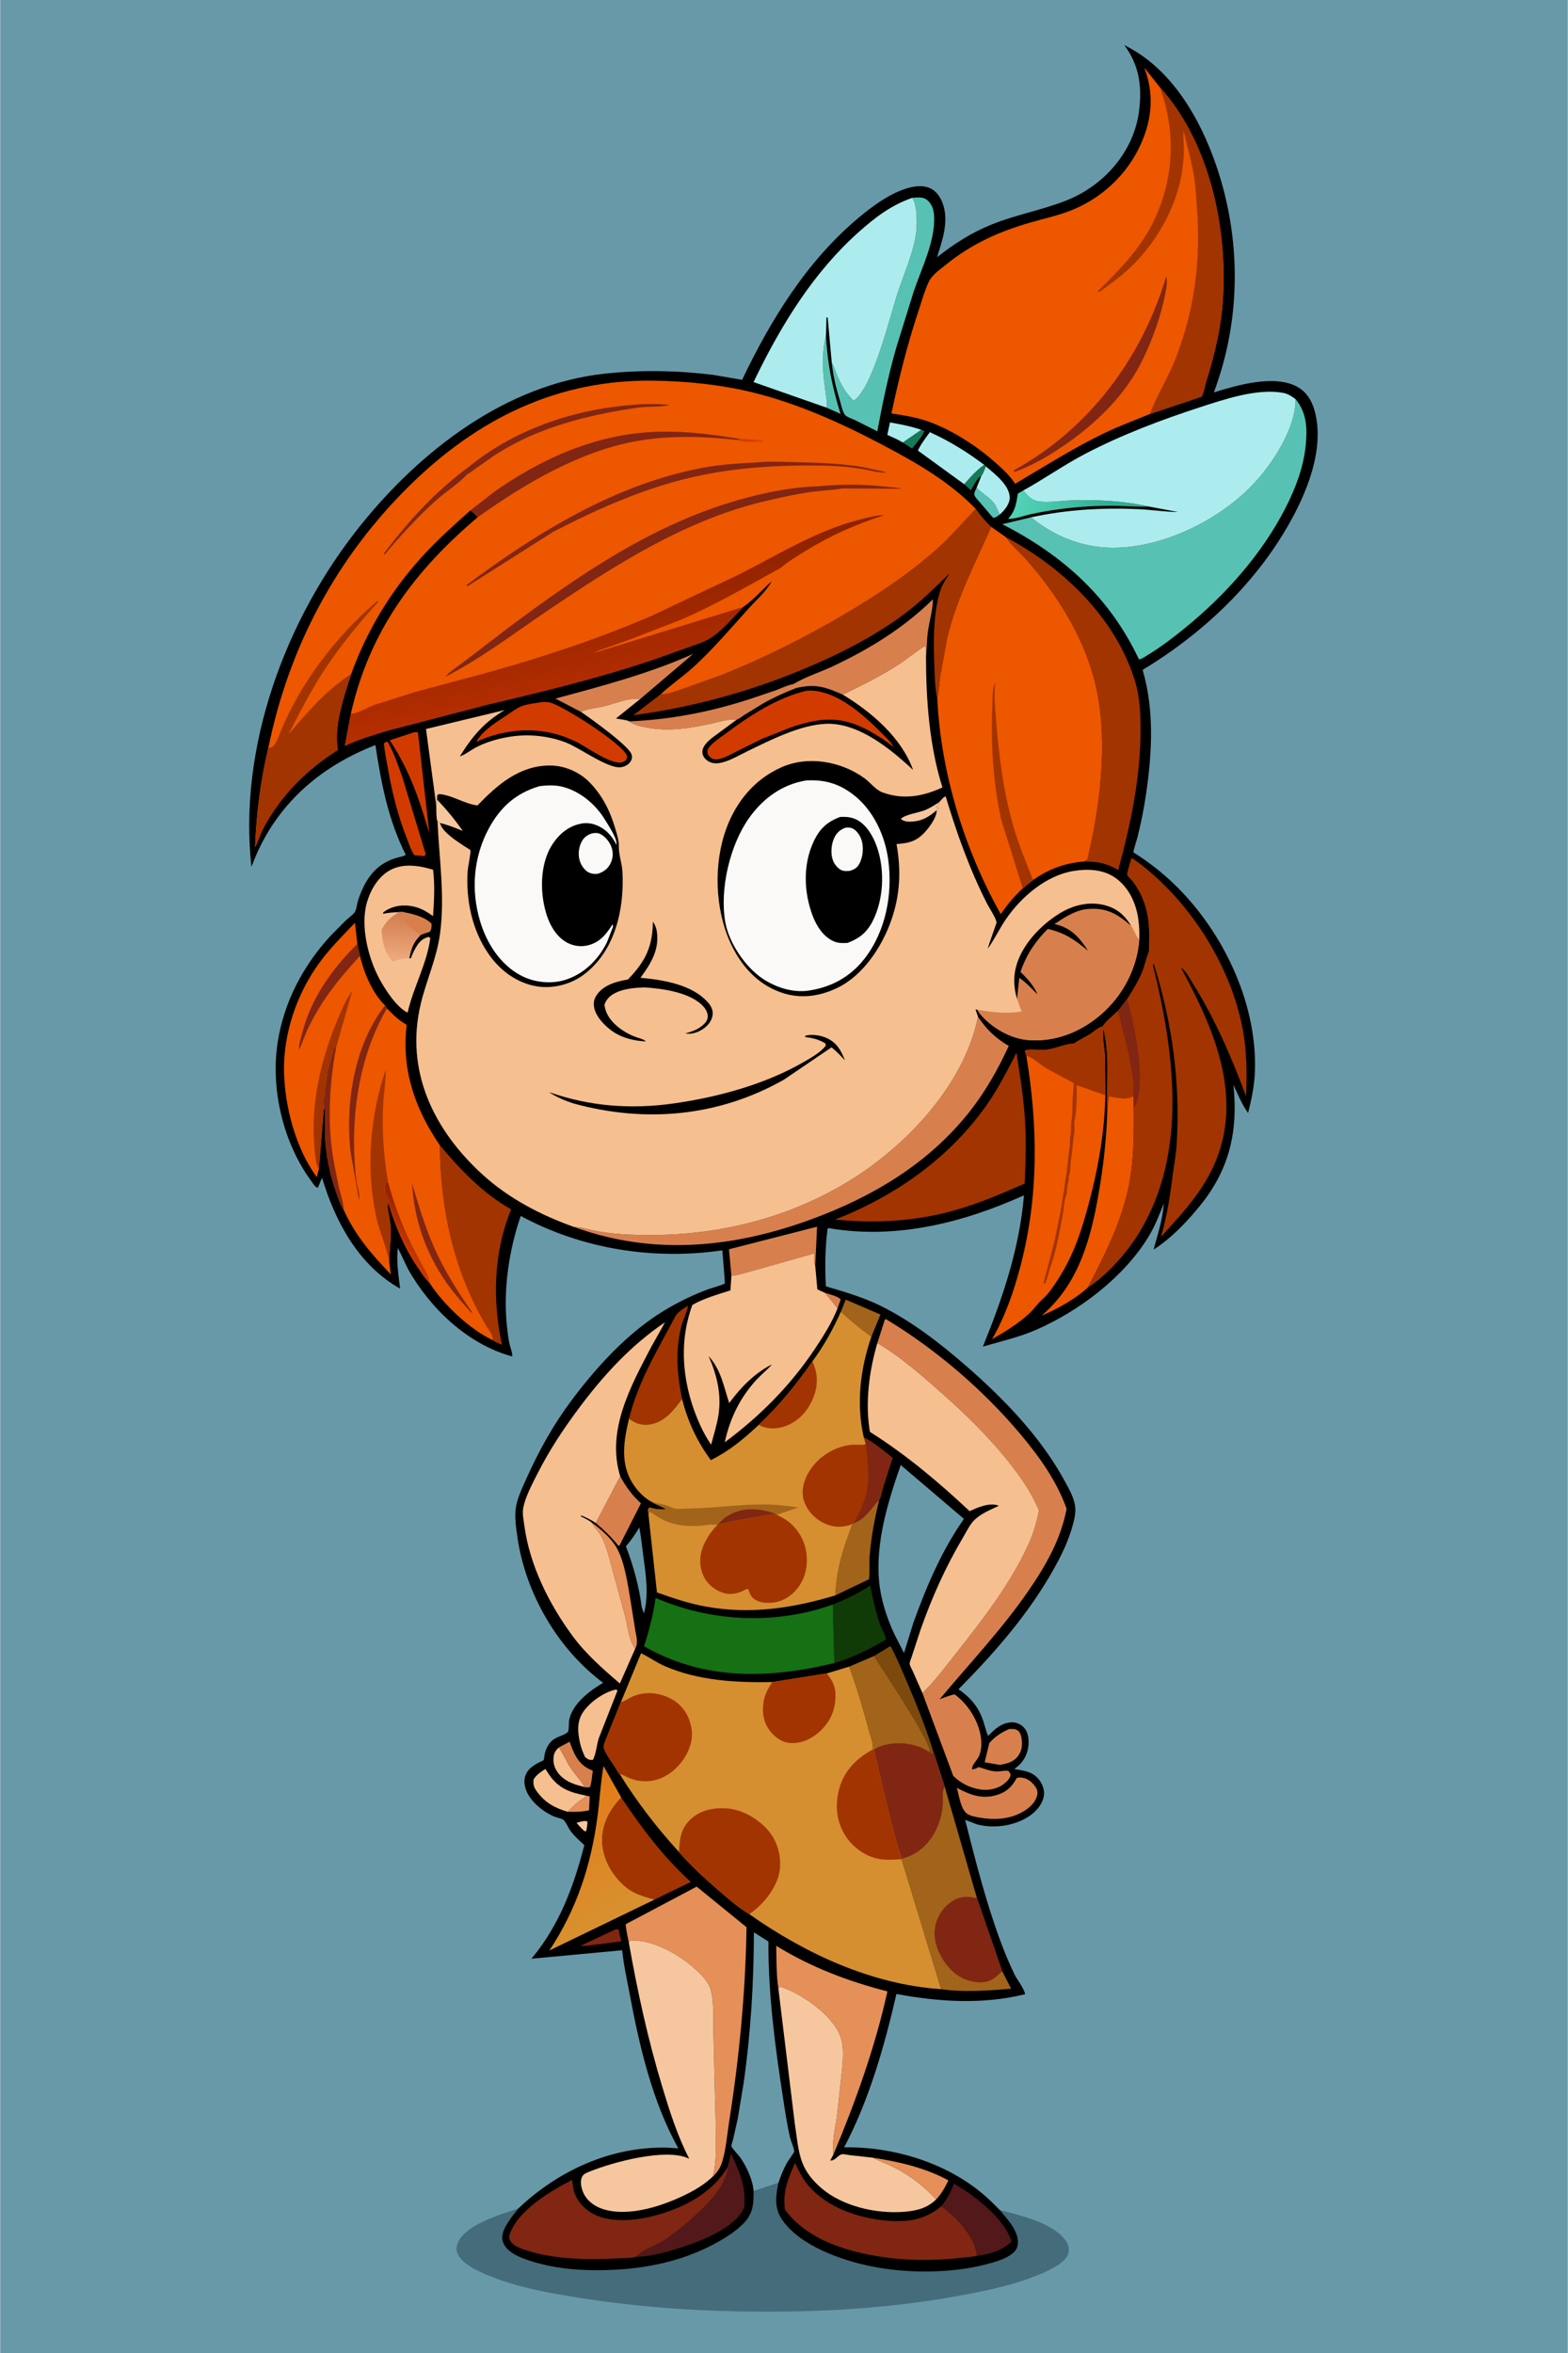 <svg version="1.1" xmlns="http://www.w3.org/2000/svg" style="display: block;" viewBox="0 0 1365 2048" width="1024" height="1536">
<defs>
	<linearGradient id="Gradient1" gradientUnits="userSpaceOnUse" x1="965.774" y1="456.138" x2="887.584" y2="429.298">
		<stop class="stop0" offset="0" stop-opacity="1" stop-color="rgb(47,172,147)"/>
		<stop class="stop1" offset="1" stop-opacity="1" stop-color="rgb(82,211,182)"/>
	</linearGradient>
	<linearGradient id="Gradient2" gradientUnits="userSpaceOnUse" x1="478.243" y1="1571.65" x2="535.162" y2="1669.96">
		<stop class="stop0" offset="0" stop-opacity="1" stop-color="rgb(226,123,24)"/>
		<stop class="stop1" offset="1" stop-opacity="1" stop-color="rgb(216,145,47)"/>
	</linearGradient>
	<linearGradient id="Gradient3" gradientUnits="userSpaceOnUse" x1="349.047" y1="796.078" x2="347.601" y2="834.212">
		<stop class="stop0" offset="0" stop-opacity="1" stop-color="rgb(211,126,81)"/>
		<stop class="stop1" offset="1" stop-opacity="1" stop-color="rgb(236,168,123)"/>
	</linearGradient>
	<linearGradient id="Gradient4" gradientUnits="userSpaceOnUse" x1="356.949" y1="1060.18" x2="342.845" y2="1069.97">
		<stop class="stop0" offset="0" stop-opacity="1" stop-color="rgb(141,33,0)"/>
		<stop class="stop1" offset="1" stop-opacity="1" stop-color="rgb(200,55,2)"/>
	</linearGradient>
	<linearGradient id="Gradient5" gradientUnits="userSpaceOnUse" x1="512.252" y1="498.543" x2="531.68" y2="602.094">
		<stop class="stop0" offset="0" stop-opacity="1" stop-color="rgb(140,34,0)"/>
		<stop class="stop1" offset="1" stop-opacity="1" stop-color="rgb(182,46,0)"/>
	</linearGradient>
</defs>
<path transform="translate(0,0)" fill="rgb(104,153,169)" d="M -0 -0 L 1365 0 L 1365 2048 L -0 2048 L -0 -0 z"/>
<path transform="translate(0,0)" fill="rgb(68,108,122)" d="M 656.017 1907.15 L 677.607 1900.04 C 675.289 1910.86 673.869 1921.21 680.206 1931.03 C 695.373 1954.54 732.84 1967.48 759.197 1972.75 C 789.895 1978.89 828.217 1978.81 858.609 1970.84 C 865.721 1968.97 873.521 1966.82 879.706 1962.71 C 882.854 1960.62 885.404 1957.97 886.027 1954.11 C 887.355 1945.87 882.1 1937.92 877.233 1931.73 L 870.446 1923.59 C 888.076 1928.16 918.047 1934.95 928.388 1951.1 C 930.273 1954.04 931.124 1958.12 930.035 1961.5 C 927.507 1969.35 915.028 1975.2 908.054 1978.28 C 886.094 1988 861.905 1993.09 838.412 1997.53 C 782.148 2008.17 724.384 2012.06 667.191 2012.04 C 613.99 2012.02 559.994 2008.65 507.4 2000.45 C 481.214 1996.37 453.855 1991.8 429.092 1982.07 C 419.014 1978.1 401.972 1971.51 397.783 1960.39 C 396.711 1957.54 397.69 1953.65 399.001 1951 C 406.429 1935.96 435.922 1927.23 451.028 1922.33 C 445.85 1928.96 437.317 1938.81 437.059 1947.52 C 436.948 1951.31 439.42 1955.39 442.079 1957.96 C 447.043 1962.77 454.753 1965.64 461.225 1967.74 C 480.97 1974.15 501.333 1976.17 522.018 1975.98 C 556.32 1975.68 589.706 1969.86 620.365 1953.87 C 629.947 1948.87 640.14 1942.7 647.688 1934.84 C 655.586 1926.62 656.205 1917.94 656.017 1907.15 z"/>
<path transform="translate(0,0)" fill="rgb(1,0,0)" d="M 451.028 1922.33 C 485.846 1889.26 531.596 1868.24 580.38 1869.24 L 590.481 1869.9 C 567.896 1829.25 556.704 1781.45 548.215 1736.04 C 545.831 1723.28 542.881 1710.36 541.591 1697.45 L 462.617 1704.83 C 486.859 1675.69 499.344 1642.17 508.648 1605.96 C 504.471 1602.06 499.877 1598.14 496.518 1593.5 C 494.84 1591.18 492.388 1585.5 490.433 1583.98 C 488.77 1582.69 484.094 1581.88 481.928 1580.91 C 470.801 1575.94 457.105 1564.54 456.489 1551.39 C 456.292 1547.19 457.686 1543.28 460.5 1540.15 C 463.02 1537.34 466.332 1535.51 469.629 1533.78 C 470.281 1533.44 472.73 1532.5 473.133 1532 C 473.556 1531.48 473.935 1527.6 474.132 1526.72 C 475.088 1522.45 477.069 1518.29 480.279 1515.26 C 484.355 1511.41 490.557 1510.88 494.142 1507.64 C 494.273 1507.52 494.439 1507.41 494.494 1507.24 C 495.489 1504.24 494.841 1499.58 495.626 1496.25 C 498.897 1482.38 513.406 1471.51 525.017 1464.67 C 485.571 1435.35 457.588 1387.1 450.452 1338.44 C 449.234 1330.14 447.668 1319.86 449.114 1311.58 C 450.604 1303.04 455.078 1293.85 458.624 1285.97 C 469.401 1262.03 482.293 1239.02 498.109 1218.02 C 520.055 1188.89 546.7 1159.8 578.102 1140.73 C 590.232 1133.36 603.859 1126.68 617.244 1121.87 C 619.297 1121.13 630.113 1118.12 630.993 1117.01 C 631.206 1116.74 628.968 1090.69 628.815 1088.28 C 568.628 1096.97 506.9 1087.2 453.236 1058.35 C 442.929 1088.41 437.867 1122.78 441.258 1154.46 C 441.803 1159.55 442.392 1164.76 443.504 1169.76 C 444.175 1172.78 446.261 1177.8 445.798 1180.63 C 407.159 1170.08 374.69 1139.11 355.209 1104.77 L 346.317 1086.19 C 344.762 1097.63 346.878 1110.25 348.228 1121.61 C 311.906 1101.15 291.856 1063.44 280.222 1025.05 L 276.653 1033.74 C 274.063 1033.35 272.492 1030.15 270.937 1028.04 C 246.409 994.814 235.322 947.93 241.62 907.288 C 247.088 872.005 263.866 840.26 287.951 814.205 L 300.936 801.104 C 303.198 799.031 307.288 796.218 308.869 793.683 C 310.323 791.351 310.593 787.058 311.429 784.366 C 314.981 772.92 320.988 760.901 330.812 753.642 C 334.783 750.709 339.305 748.482 344 746.968 C 346.898 746.033 350.617 745.668 353.164 744.058 C 337.858 713.679 331.767 681.813 326.716 648.475 C 280.305 666.567 243.355 697.563 222.99 744 L 218.755 754.411 C 207.248 649.664 248.468 538.708 313.564 457.541 C 366.049 392.097 440.354 334.635 526.156 325.257 C 557.474 321.834 589.27 322.428 620.542 326.249 L 646.02 330.603 C 671.202 277.888 702.622 226.815 748 189.084 C 759.467 179.55 772.84 169.699 787.029 164.745 C 794.33 162.196 802.838 160.531 810.144 164.01 C 815.728 166.668 819.196 172.456 821.073 178.137 C 826.048 193.191 820.347 209.431 815.721 223.882 C 830.869 212.056 845.853 202.382 863.758 195.216 C 884.845 186.777 907.305 182.809 928.322 174.52 C 961.208 161.551 987.406 131.821 991.743 96.097 C 994.315 74.92 991.85 56.821 978.83 39.291 C 1019.84 59.42 1044.78 102.775 1059.04 144.566 C 1080.83 208.444 1080.55 278.32 1056.78 341.555 C 1077.01 335.291 1109.3 325.743 1129.3 336.594 C 1137.51 341.051 1142.14 348.728 1144.55 357.554 C 1153.73 391.167 1137.32 430.16 1120.57 458.948 C 1090.76 510.191 1045.34 552.651 994.779 583.052 C 1005.09 618.494 1003.02 655.035 997.752 691.174 C 995.916 703.765 993.358 716.542 990.263 728.884 C 989.815 730.669 986.446 740.802 986.822 741.899 C 986.931 742.216 987.387 742.26 987.67 742.441 C 998.193 749.175 1007.74 756.327 1017.04 764.694 C 1062.21 805.351 1094.75 870.663 1092.55 932.356 C 1092.11 944.875 1089.71 956.65 1086.59 968.735 C 1081.03 960.95 1077.9 952.883 1073.84 944.3 C 1078.01 984.356 1070.53 1017.61 1044.86 1049.27 C 1033.51 1063.27 1019.62 1077.91 1004.3 1087.65 C 1007.79 1074.9 1012.38 1060.7 1013.19 1047.54 C 1009.14 1057.86 1005.16 1067.99 999.278 1077.44 C 977.627 1112.22 939.476 1140.98 902.312 1157.33 C 887.404 1163.89 871.247 1167.43 855.681 1172.05 C 873.048 1129.45 887.536 1086.56 891.454 1040.37 C 838.72 1064.18 780.123 1078.97 722.103 1069.04 C 721.169 1068.88 721.498 1068.92 720.476 1069.23 C 718.267 1085.79 718.096 1102.92 718.943 1119.59 C 735.056 1124.34 752.137 1129.33 767.193 1136.84 C 793.836 1150.14 818.604 1169.27 840.959 1188.76 C 873.915 1217.49 905.839 1250.33 926.9 1289 C 930.394 1295.41 935.017 1303.46 935.977 1310.72 C 936.849 1317.31 934.859 1324.44 932.985 1330.73 C 928.497 1345.81 920.644 1360.41 912.625 1373.87 C 891.648 1409.08 863.297 1441.26 834.474 1470.25 C 845.424 1478.13 852.027 1485.65 856.266 1498.71 C 857.534 1502.61 858.449 1507.32 860.336 1510.91 C 866.069 1504.85 872.085 1499.34 881 1499.05 C 884.665 1498.94 888.729 1500.76 891.209 1503.4 C 895.194 1507.66 895.759 1513.28 895.367 1518.85 C 894.861 1526.02 891.629 1532.59 886.178 1537.24 L 883.025 1539.79 C 891.724 1541.09 899.722 1542.04 905.223 1549.88 C 907.992 1553.83 909.695 1559.05 908.629 1563.87 C 906.862 1571.84 900.774 1578 893.938 1582.06 C 881.393 1589.52 864.522 1591.61 850.461 1587.85 L 840.213 1583.96 C 849.089 1619.03 858.332 1655.37 870.881 1689.31 C 874.525 1699.16 878.686 1709.17 883.277 1718.63 C 885.341 1722.88 892.172 1731.57 892.387 1735.74 C 855.253 1744.83 817.652 1742.44 780.387 1735.51 C 770.132 1780.35 756.502 1828.23 734.859 1868.97 C 780.543 1868.33 829.942 1884.08 863.265 1916.45 L 870.446 1923.59 L 877.233 1931.73 C 882.1 1937.92 887.355 1945.87 886.027 1954.11 C 885.404 1957.97 882.854 1960.62 879.706 1962.71 C 873.521 1966.82 865.721 1968.97 858.609 1970.84 C 828.217 1978.81 789.895 1978.89 759.197 1972.75 C 732.84 1967.48 695.373 1954.54 680.206 1931.03 C 673.869 1921.21 675.289 1910.86 677.607 1900.04 L 656.017 1907.15 C 656.205 1917.94 655.586 1926.62 647.688 1934.84 C 640.14 1942.7 629.947 1948.87 620.365 1953.87 C 589.706 1969.86 556.32 1975.68 522.018 1975.98 C 501.333 1976.17 480.97 1974.15 461.225 1967.74 C 454.753 1965.64 447.043 1962.77 442.079 1957.96 C 439.42 1955.39 436.948 1951.31 437.059 1947.52 C 437.317 1938.81 445.85 1928.96 451.028 1922.33 z"/>
<path transform="translate(0,0)" fill="rgb(246,199,158)" d="M 505.638 1585.5 C 507.714 1585.1 509.396 1584.57 511.411 1585.5 C 511.22 1588.46 510.959 1591.17 510.131 1594.04 L 508.5 1593.61 C 506.112 1591.34 503.906 1589.12 501.885 1586.5 L 505.638 1585.5 z"/>
<path transform="translate(0,0)" fill="rgb(216,128,77)" d="M 718.144 1125.25 C 721.533 1126.41 729.857 1128.29 731.839 1131 L 729.13 1138.77 L 718.144 1125.25 z"/>
<path transform="translate(0,0)" fill="rgb(21,122,88)" d="M 802.012 374.107 L 804.723 375.202 C 802.472 380.675 797.584 385.643 794.041 390.438 L 785.914 385.132 L 802.012 374.107 z"/>
<path transform="translate(0,0)" fill="rgb(21,122,88)" d="M 856.833 404.575 L 858.325 405.957 C 857.342 408.083 855.921 412.677 854.354 414.194 C 850.678 415.755 847.331 423.202 845.218 426.713 L 839.417 421.464 C 844.696 415.251 850.104 409.246 856.833 404.575 z"/>
<path transform="translate(0,0)" fill="rgb(229,143,89)" d="M 510.096 1562.84 L 513.329 1563.51 L 512.76 1575.66 C 506.35 1577.07 500.576 1577.11 494.079 1576.93 C 497.074 1573.85 500.616 1570.44 504 1567.82 C 506.262 1566.06 508.541 1565.44 510.096 1562.84 z"/>
<path transform="translate(0,0)" fill="rgb(246,199,158)" d="M 815.382 705.197 C 809.402 710.458 803.489 714.251 795.329 715 C 791.397 715.361 787.388 715.47 784.231 712.801 C 787.846 708.815 800.245 707.319 805.733 704.956 C 809.862 703.177 813.792 700.627 817.603 698.257 C 816.914 701.069 816.74 700.939 814.5 702.51 L 817.621 703.435 C 816.706 703.962 815.728 704.167 815.382 705.197 z"/>
<path transform="translate(0,0)" fill="rgb(87,194,179)" d="M 870.237 447.898 C 868.027 449.507 867.278 450.47 864.5 450.605 L 852.847 436.952 C 851.471 435.319 849.15 433.154 848.413 431.221 C 847.631 429.168 849.373 426.498 850.206 424.559 C 854.732 429.257 861.29 432.859 865.186 437.733 C 867.466 440.586 868.758 444.587 870.237 447.898 z"/>
<path transform="translate(0,0)" fill="rgb(128,38,18)" d="M 535.316 1679.5 C 536.826 1679.09 537.033 1678.99 538.5 1679.47 L 540.817 1689.73 L 510.238 1693.62 L 505.169 1693.63 L 535.316 1679.5 z"/>
<path transform="translate(0,0)" fill="rgb(172,236,238)" d="M 785.914 385.132 C 781.715 382.493 776.975 380.6 772.458 378.553 L 774.788 367.657 C 784.123 369.336 793.011 370.998 802.012 374.107 L 785.914 385.132 z"/>
<path transform="translate(0,0)" fill="rgb(216,128,77)" d="M 350.909 793.766 C 359.082 795.5 369.721 797.736 375.671 804.101 C 375.469 806.802 375.787 808.876 374 811.022 C 371.172 811.907 368.41 812.732 365.741 814.041 C 364.947 812.883 365.298 813.173 364.299 812.435 C 360.94 809.955 356.936 807.573 354.207 804.396 C 350.694 800.305 350.608 798.952 350.909 793.766 z"/>
<path transform="translate(0,0)" fill="rgb(246,191,144)" d="M 486.47 1520.92 C 490.346 1526.45 492.835 1532.78 496.537 1538.44 C 500.321 1544.22 505.767 1549.56 509.048 1555.51 C 501.033 1553.39 493.606 1551.49 487.652 1545.31 C 483.95 1541.47 481.469 1536.34 481.733 1530.95 C 481.957 1526.36 483.058 1523.98 486.47 1520.92 z"/>
<path transform="translate(0,0)" fill="rgb(87,194,179)" d="M 719.27 354.733 C 720.707 352.243 719.55 348.028 719.175 345.153 C 718.066 336.648 716.724 328.008 716.533 319.42 C 716.335 310.499 716.551 301.145 719.016 292.521 C 720.425 316.498 724.498 337.286 731.752 360.188 L 719.27 354.733 z"/>
<path transform="translate(0,0)" fill="rgb(216,128,77)" d="M 486.47 1520.92 L 495.809 1515.97 C 499.41 1525.97 503.005 1535.11 513.135 1539.9 L 515.999 1541.15 C 515.361 1545.77 515.12 1551.16 513.5 1555.52 C 511.931 1555.65 510.601 1555.86 509.048 1555.51 C 505.767 1549.56 500.321 1544.22 496.537 1538.44 C 492.835 1532.78 490.346 1526.45 486.47 1520.92 z"/>
<path transform="translate(0,0)" fill="rgb(162,100,26)" d="M 732.025 1141.72 L 736.262 1131.17 L 766.465 1144.16 L 758.61 1163.38 C 749.079 1156.64 740.688 1149.57 732.025 1141.72 z"/>
<path transform="translate(0,0)" fill="rgb(104,153,169)" d="M 556.512 1329.45 C 558.139 1337.9 558.923 1346.64 560.084 1355.17 C 562.258 1371.15 564.92 1388.45 560.5 1404.29 L 558.62 1398.69 C 556.254 1380.71 551.37 1362.82 544.854 1345.92 C 549.416 1340.7 552.949 1335.36 556.512 1329.45 z"/>
<path transform="translate(0,0)" fill="rgb(172,236,238)" d="M 858.325 405.957 C 865.856 412.431 878.943 422.133 879.055 433.217 C 879.107 438.33 874.761 443.937 871.059 447.202 L 870.237 447.898 C 868.758 444.587 867.466 440.586 865.186 437.733 C 861.29 432.859 854.732 429.257 850.206 424.559 L 854.354 414.194 C 855.921 412.677 857.342 408.083 858.325 405.957 z"/>
<path transform="translate(0,0)" fill="rgb(229,143,89)" d="M 759.787 1878 C 781.848 1881.32 805.928 1886.88 825.67 1897.77 C 822.63 1903.94 819.688 1909.38 814.919 1914.37 C 804.376 1902.78 791.955 1893.28 777.93 1886.26 C 771.946 1883.26 765.654 1881.23 759.787 1878 z"/>
<path transform="translate(0,0)" fill="rgb(216,128,77)" d="M 878.43 1504.96 C 881.264 1504.82 883.527 1504.57 886.039 1506.15 C 887.511 1507.07 888.654 1509.67 889.025 1511.35 C 890.236 1516.84 890.157 1522.68 886.937 1527.5 C 882.914 1533.52 877.219 1534.89 870.523 1536.13 L 857.22 1533.85 L 861.312 1517.05 C 866.483 1511.36 871.4 1508.09 878.43 1504.96 z"/>
<path transform="translate(0,0)" fill="rgb(246,191,144)" d="M 494.079 1576.93 C 483.059 1573.64 474.885 1569.3 467.771 1559.89 C 464.869 1556.06 463.832 1553.39 464.5 1548.67 C 467.13 1544.53 470.704 1542.3 474.718 1539.62 L 478.068 1544.75 C 486.225 1556.76 496.505 1560.21 510.096 1562.84 C 508.541 1565.44 506.262 1566.06 504 1567.82 C 500.616 1570.44 497.074 1573.85 494.079 1576.93 z"/>
<path transform="translate(0,0)" fill="rgb(229,143,89)" d="M 515.063 1325.26 C 522.798 1330.71 531.619 1338.42 536.472 1346.62 C 543.913 1359.19 546.547 1379.69 549.016 1394 L 552.917 1418.53 C 553.803 1424.13 555.866 1429.73 552.939 1434.97 C 547.276 1427.47 546.491 1416.26 544.341 1407.39 L 533.81 1368.84 C 530.756 1357.87 527.014 1339.9 519.328 1331.33 C 517.77 1329.59 516.688 1328.05 515.515 1326.05 L 515.063 1325.26 z"/>
<path transform="translate(0,0)" fill="url(#Gradient1)" d="M 890.905 426.867 C 895.157 432.175 898.604 436.012 905.843 436.661 C 914.893 437.473 924.989 435.76 934.136 435.475 C 955.433 434.812 979.409 436.07 1000.16 440.886 C 989.194 441.317 978.154 440.223 967.166 440.227 C 943.704 440.236 920.92 442.525 897.998 447.406 C 892.011 448.681 883.52 451.962 877.62 451.5 C 883.89 445.12 884.757 438.001 886.168 429.608 L 890.905 426.867 z"/>
<path transform="translate(0,0)" fill="rgb(125,74,14)" d="M 760.923 1441.36 L 775.203 1432.68 C 780.866 1443.05 785.323 1454.15 789.989 1465 C 798.457 1484.68 806.399 1504.74 812.723 1525.22 L 811.214 1526.49 L 809.111 1525.07 L 809.522 1524.28 C 808.985 1513.39 768.676 1453.87 760.923 1441.36 z"/>
<path transform="translate(0,0)" fill="rgb(210,59,0)" d="M 359.917 637.5 C 361.378 637.116 362.252 637.212 363.728 637.5 L 373.65 724.956 L 368.645 708.892 C 361.274 685.177 352.844 665.153 339.215 644.306 L 359.917 637.5 z"/>
<path transform="translate(0,0)" fill="rgb(246,191,144)" d="M 536.248 1470.5 L 537.54 1471.38 L 521.261 1512.81 C 519.386 1518.21 518.85 1527.27 516 1531.82 C 512.355 1531.81 512.165 1531.55 509.256 1529.3 C 507.519 1525.45 505.945 1521.64 504.992 1517.52 C 502.877 1508.36 501.898 1498.88 507.249 1490.63 C 513.087 1481.62 525.705 1472.7 536.248 1470.5 z"/>
<path transform="translate(0,0)" fill="rgb(210,59,0)" d="M 336.192 645.5 L 337.766 646.167 C 343.002 655.741 346.722 666.57 350.323 676.869 L 370.5 743.302 L 369.5 745.066 L 360.711 744.391 C 357.408 739.631 355.53 733.337 353.434 727.955 C 345.98 708.82 341.162 689.223 337.63 669.022 C 336.363 661.777 334.708 654.367 334.162 647.031 L 336.192 645.5 z"/>
<path transform="translate(0,0)" fill="rgb(216,128,77)" d="M 518.564 1325.55 L 539.901 1284.91 C 544.931 1294.33 550.088 1301.2 557.916 1308.49 L 539.241 1345.23 L 538.326 1345.4 C 532.254 1337.84 525.975 1331.83 518.564 1325.55 z"/>
<path transform="translate(0,0)" fill="rgb(172,236,238)" d="M 839.417 421.464 L 799.094 392.159 C 801.787 386.344 805.73 381.307 809.492 376.155 C 826.906 384.075 841.501 393.155 856.833 404.575 C 850.104 409.246 844.696 415.251 839.417 421.464 z"/>
<path transform="translate(0,0)" fill="rgb(216,128,77)" d="M 885.151 1547.5 C 886.802 1547.17 888.492 1546.95 890.163 1547.28 C 895.355 1548.3 898.962 1551.4 901.784 1555.78 C 903.226 1558.01 903.5 1560.36 902.846 1562.94 C 901.326 1568.91 896.254 1573.46 891.167 1576.53 C 877.238 1584.91 860.643 1584.34 845.484 1580.42 L 842.5 1579.01 C 836.449 1575.54 834.882 1562.68 833.025 1556.06 C 844.117 1562.11 854.84 1566.16 867.432 1562.44 C 876.074 1559.88 880.978 1555.33 885.151 1547.5 z"/>
<path transform="translate(0,0)" fill="rgb(162,100,26)" d="M 743.377 1325.75 C 754.024 1321.36 757.738 1313.63 765.082 1305.63 L 765.456 1305.23 C 761.524 1321.35 758.412 1337.59 757.092 1354.15 C 756.555 1360.9 757.431 1367.89 756.495 1374.55 L 727.213 1388.57 C 728.234 1366.11 733.986 1347.19 742.237 1326.52 L 743.377 1325.75 z"/>
<path transform="translate(0,0)" fill="rgb(216,128,77)" d="M 636.723 1110.38 L 634.579 1087.34 L 711.269 1067.69 L 709.696 1101.78 L 709.316 1100.94 C 708.236 1098.34 708.829 1093.78 708.845 1090.94 L 654.017 1106.42 C 648.858 1107.71 641.928 1110.2 636.723 1110.38 z"/>
<path transform="translate(0,0)" fill="rgb(216,128,77)" d="M 505.761 619.613 L 483.445 608.026 C 523.326 597.322 565.832 586.077 603.49 569.083 L 557.253 608.423 C 548.257 606.714 534.086 612.812 524.972 614.922 C 518.964 616.314 511.242 616.818 505.761 619.613 z"/>
<path transform="translate(0,0)" fill="rgb(83,24,26)" d="M 819.526 1920.22 C 824.628 1913.7 827.729 1908.25 830.49 1900.49 C 848.392 1911.11 874.233 1930.38 880.587 1950.98 C 871.694 1959.47 862.147 1961.63 850.236 1963.6 C 850.284 1962.47 850.253 1961.36 850.052 1960.25 C 847.284 1944.94 831.494 1928.91 819.526 1920.22 z"/>
<path transform="translate(0,0)" fill="rgb(16,59,6)" d="M 725.025 1396.56 C 736.382 1391.85 747.335 1386.96 757.564 1380.04 C 759.804 1390.83 762.063 1401.9 765.559 1412.36 C 767.177 1417.2 770.361 1422.07 771.39 1426.98 C 756.648 1435.55 742.708 1442.56 726.301 1447.52 L 725.025 1396.56 z"/>
<path transform="translate(0,0)" fill="rgb(83,24,26)" d="M 633.598 1885.92 L 633.718 1885.17 L 636.275 1874.42 C 642.411 1887.54 648.334 1899.84 648.103 1914.66 C 648.071 1916.73 648.378 1920.27 647.564 1922.07 C 639.871 1939.11 610.225 1950.63 593.5 1955.96 C 581.336 1959.83 566.456 1964.16 553.7 1964.27 C 559.368 1958.05 571.219 1954.65 578.5 1949.71 C 589.056 1942.54 599.527 1933.77 608.869 1925.07 C 618.707 1915.9 633.077 1899.76 633.598 1885.92 z"/>
<path transform="translate(0,0)" fill="rgb(162,52,1)" d="M 547.56 1234.78 C 555.511 1202.45 572.296 1175.21 587.617 1146.19 C 590 1141.68 594.784 1139.15 598.968 1136.44 C 598.027 1142.45 594.474 1148.66 592.988 1154.72 C 587.743 1176.08 589.423 1196.24 593.725 1217.55 C 586.638 1227.31 578.298 1237.99 565.5 1239.8 C 558.173 1240.83 553.419 1238.9 547.56 1234.78 z"/>
<path transform="translate(0,0)" fill="rgb(210,59,0)" d="M 470.275 611.297 C 473.002 610.836 476.209 610.815 478.904 611.518 C 490.521 614.548 540.66 646.669 545.549 657.325 C 546.365 659.105 545.45 660.136 544.726 661.738 C 543.595 662.538 542.56 663.263 541.189 663.589 C 532.272 665.71 510.758 650.452 502.296 645.885 L 491.96 641.5 C 466.562 632.008 438.868 634.57 414.48 645.64 L 416.098 643.164 C 422.413 634.255 432.605 628.223 441.554 622.243 C 445.489 619.613 449.804 616.266 454.236 614.574 C 459.004 612.755 465.213 612.186 470.275 611.297 z"/>
<path transform="translate(0,0)" fill="rgb(162,100,26)" d="M 739.261 1450.6 L 760.923 1441.36 C 768.676 1453.87 808.985 1513.39 809.522 1524.28 L 809.111 1525.07 C 802.898 1520.71 795.155 1518.42 787.695 1517.53 C 780.076 1516.61 767.011 1518.05 760.815 1522.92 L 759.893 1522.71 C 760.452 1517.53 757.56 1510.41 756.188 1505.29 C 751.231 1486.81 745.83 1468.58 739.261 1450.6 z"/>
<path transform="translate(0,0)" fill="rgb(162,52,1)" d="M 540.796 1564.51 C 558.531 1591.09 577.575 1616.43 601.348 1637.98 L 569.814 1653.34 C 559.287 1650.46 550.143 1647.85 542 1640.04 C 531.711 1630.17 524.264 1616.47 524.167 1602 C 524.069 1587.47 531.018 1574.69 540.796 1564.51 z"/>
<path transform="translate(0,0)" fill="rgb(87,194,179)" d="M 794.178 172.205 C 798.771 171.884 803.574 171.034 807.353 174.266 C 811.75 178.026 813.039 183.347 813.241 188.857 C 814.036 210.445 802.253 233.538 795.441 253.721 L 780.126 303.02 C 773.311 326.917 768.271 350.976 763.762 375.402 L 744.161 365.565 C 742.035 364.57 737.098 362.955 735.72 361.234 C 733.323 358.239 732.137 351.721 730.957 347.884 C 727.742 337.423 725.233 326.721 724.097 315.817 C 726.585 319.892 727.62 324.255 729.547 328.563 C 733.08 336.459 736.874 342.75 743.126 348.766 L 743.784 348.372 C 760.104 336.707 774.642 275.715 781.692 254.382 C 787.083 238.067 794.417 221.948 797.283 204.935 C 798.639 196.89 798.939 178.855 794.178 172.205 z"/>
<path transform="translate(0,0)" fill="url(#Gradient2)" d="M 569.814 1653.34 L 478.157 1697.69 C 501.798 1662.19 514.282 1624.13 519.978 1582.01 C 522.003 1567.04 522.754 1552.02 525.332 1537.1 L 540.796 1564.51 C 531.018 1574.69 524.069 1587.47 524.167 1602 C 524.264 1616.47 531.711 1630.17 542 1640.04 C 550.143 1647.85 559.287 1650.46 569.814 1653.34 z"/>
<path transform="translate(0,0)" fill="rgb(237,87,0)" d="M 964.118 965.036 L 965.372 954.182 C 972.597 955.414 980.011 957.483 986.736 954.141 L 987.044 964.052 C 987.34 986.71 987.22 1009.39 982.863 1031.72 C 976.805 1062.76 961.577 1092.91 947.051 1120.69 C 935.935 1130.68 920.574 1139.33 906.919 1145.09 L 911.221 1141.08 C 940.017 1114.12 949.942 1076.43 956.474 1038.94 C 960.784 1014.2 963.326 990.155 964.118 965.036 z"/>
<path transform="translate(0,0)" fill="rgb(216,128,77)" d="M 690.723 595.368 C 701.11 589.1 713.928 585.123 725 579.923 C 757.061 564.868 786.846 546.495 812.164 521.61 C 812.182 530.469 809.035 540.752 807.804 549.682 C 806.783 557.094 806.904 564.654 806.143 572.123 C 806.154 568.85 806.506 565.276 805.5 562.137 C 797.017 567.169 789.461 573.848 781.111 579.179 C 765.947 588.861 749.882 596.727 733.743 604.611 C 718.235 597.836 710.072 595.025 693.231 598.809 C 683.154 602.713 673.611 606.995 664.207 612.337 L 647.918 622.326 C 646.032 623.52 643.364 625.784 641.266 626.389 C 634.352 625.45 626.373 628.302 619.575 629.76 C 600.753 633.798 581.521 636.993 562.369 633.114 C 557.7 632.169 551.552 630.907 547.768 627.885 C 583.472 626.291 616.867 619.932 650.902 609.072 L 675 600.968 C 680.117 599.049 685.35 596.382 690.723 595.368 z"/>
<path transform="translate(0,0)" fill="rgb(246,191,144)" d="M 356.09 834.121 L 357.633 833.979 C 358.748 830.991 359.952 828.107 361.555 825.343 C 364.527 820.219 367.14 817.021 373.041 815.418 L 374.5 816.484 C 371.644 838.883 359.75 859.281 354.755 881.38 C 345.165 876.748 335.389 861.454 330.521 852.583 C 320.455 834.24 313.307 805.764 319.452 785.048 C 322.697 774.107 329.395 762.763 339.742 757.235 C 351.285 751.068 365.021 753.417 376.928 756.999 C 378.571 770.254 377.854 784.099 376.894 797.386 C 370.29 792.599 364.573 789.435 356.393 788.396 C 348.25 787.362 339.983 789.096 333.5 794.207 L 333.5 795.357 C 338.128 794.323 342.598 794.066 347.325 793.87 L 350.909 793.766 C 350.608 798.952 350.694 800.305 354.207 804.396 C 356.936 807.573 360.94 809.955 364.299 812.435 C 365.298 813.173 364.947 812.883 365.741 814.041 C 359.384 820.548 357.997 825.49 356.09 834.121 z"/>
<path transform="translate(0,0)" fill="url(#Gradient3)" d="M 347.325 793.87 L 350.909 793.766 C 350.608 798.952 350.694 800.305 354.207 804.396 C 356.936 807.573 360.94 809.955 364.299 812.435 C 365.298 813.173 364.947 812.883 365.741 814.041 C 359.384 820.548 357.997 825.49 356.09 834.121 C 350.809 833.892 346.899 835.112 341.97 836.913 C 334.471 829.261 332.62 819.618 332.039 809.365 C 336.113 801.605 339.97 798.413 347.325 793.87 z"/>
<path transform="translate(0,0)" fill="rgb(162,52,1)" d="M 382.818 996.81 C 401.1 1018.5 419.965 1038.43 444.881 1052.59 C 429.598 1090.07 428.492 1131.41 436.935 1170.53 C 434.245 1169.32 431.093 1168.24 428.772 1166.42 C 430.031 1162.97 425.926 1158.13 424.142 1155.2 C 395.089 1107.43 383.288 1052.15 382.818 996.81 z"/>
<path transform="translate(0,0)" fill="rgb(229,143,89)" d="M 677.595 1730.77 C 675.746 1718.85 676.022 1705.69 675.722 1693.59 C 706.274 1712.36 737.994 1724.35 772.56 1733.29 C 761.795 1781.93 744.74 1829.5 725.484 1875.36 C 724.124 1863.72 727.15 1852.55 728.737 1841.09 L 733.21 1799.75 C 733.982 1789.22 734.959 1778.73 730.092 1768.96 C 721.506 1751.73 697.088 1734.9 679 1729.05 L 677.595 1730.77 z"/>
<path transform="translate(0,0)" fill="rgb(128,38,18)" d="M 850.236 1963.6 C 823.131 1967.27 795.945 1968.51 768.775 1964.52 C 737.562 1959.94 703.087 1949.74 683.38 1923.35 C 681.029 1908.55 686.1 1895.68 692.181 1882.54 C 695.162 1889.32 698.692 1896.22 703.464 1901.92 C 719.91 1921.57 747.773 1930.86 772.673 1932.86 C 790.531 1934.3 805.491 1932.02 819.526 1920.22 C 831.494 1928.91 847.284 1944.94 850.052 1960.25 C 850.253 1961.36 850.284 1962.47 850.236 1963.6 z"/>
<path transform="translate(0,0)" fill="rgb(104,153,169)" d="M 656.017 1907.15 C 655.439 1897.57 649.936 1885.84 644.51 1877.97 C 643.265 1876.17 636.936 1869.48 636.705 1868.03 C 636.544 1867.01 637.918 1863.23 638.197 1862.07 L 642.185 1844.25 L 647.301 1813.38 C 653.549 1769.69 656.19 1725.96 656.292 1681.87 L 668.944 1689.89 C 668.693 1736.13 674.829 1781.94 681.895 1827.53 C 683.602 1838.54 685.266 1849.84 687.818 1860.69 C 688.475 1863.48 691.527 1870.19 691.363 1872.56 C 691.275 1873.83 686.232 1880.38 685.332 1881.98 C 682.06 1887.81 679.745 1893.72 677.607 1900.04 L 656.017 1907.15 z"/>
<path transform="translate(0,0)" fill="rgb(128,38,18)" d="M 633.598 1885.92 C 633.077 1899.76 618.707 1915.9 608.869 1925.07 C 599.527 1933.77 589.056 1942.54 578.5 1949.71 C 571.219 1954.65 559.368 1958.05 553.7 1964.27 C 548.381 1965.62 541.89 1965.41 536.364 1965.7 C 511.754 1967.03 483.626 1966.47 460.024 1959.23 C 454.769 1957.62 446.069 1955.04 443.703 1949.5 C 442.955 1947.75 443.046 1946.41 443.651 1944.66 C 450.853 1923.85 479.231 1906.87 497.937 1897.41 L 499.059 1905 C 500.836 1913.58 506.734 1920.95 514.056 1925.56 C 529.069 1935.03 551.534 1933.04 568 1928.94 C 593.595 1922.56 619.899 1909.33 633.598 1885.92 z"/>
<path transform="translate(0,0)" fill="rgb(104,153,169)" d="M 784.136 1275.13 L 839.169 1321.99 C 819.808 1349.57 806.372 1381.19 795.039 1412.74 L 787.013 1438.75 L 778.912 1422.94 C 772.163 1408.81 766.787 1392.09 765.313 1376.53 C 762.086 1342.46 773.059 1306.94 784.136 1275.13 z"/>
<path transform="translate(0,0)" fill="rgb(216,128,77)" d="M 851.423 884.977 C 858.783 895.882 866.737 903.757 878.208 910.345 C 868.918 930.528 857.792 950.281 843.971 967.73 C 808.355 1012.69 760.004 1041.45 706.894 1061.04 C 639.03 1086.07 568.904 1093.19 499.739 1067.96 C 505.217 1068.01 510.155 1069.64 515.467 1070.76 C 533.2 1074.47 550.586 1075.03 568.628 1074.92 C 631.934 1074.53 694.209 1057.72 747.288 1022.74 C 794.059 991.911 839.955 941.205 851.423 884.977 z"/>
<path transform="translate(0,0)" fill="rgb(162,100,26)" d="M 785.687 1617.65 L 790 1616.21 C 808.323 1609.52 819.158 1590.29 820.7 1571.5 C 821.041 1567.35 820.006 1559.67 821.837 1556.13 L 822.438 1555.06 L 850.538 1652.2 L 872.527 1715.79 L 880.274 1730.9 C 861.091 1732.56 838.405 1734.25 819.336 1731.33 L 784.851 1618.21 L 785.687 1617.65 z"/>
<path transform="translate(0,0)" fill="rgb(128,38,18)" d="M 872.527 1715.79 L 866.251 1721.27 C 859.421 1726.09 853.624 1726.04 845.734 1724.46 C 835.463 1722.4 827.098 1715.11 821.497 1706.53 C 815.544 1697.4 811.957 1686.56 814.419 1675.63 C 816.373 1666.96 821.915 1659.09 829.472 1654.46 C 836.385 1650.22 842.882 1650.3 850.538 1652.2 L 872.527 1715.79 z"/>
<path transform="translate(0,0)" fill="rgb(22,112,20)" d="M 726.301 1447.52 C 669.186 1461.18 613.16 1462.97 560.624 1432.88 C 565.217 1418.69 568.602 1405.62 570.702 1390.8 C 619.177 1411.8 675.105 1414.35 725.025 1396.56 L 726.301 1447.52 z"/>
<path transform="translate(0,0)" fill="rgb(229,143,89)" d="M 547.385 1690.75 C 546.359 1685.5 545.023 1680.13 544.641 1674.8 L 606.46 1642.08 L 649.859 1677.4 C 649.041 1733.78 643.502 1791.11 634.724 1846.79 C 632.928 1858.19 631.939 1871.63 628.369 1882.57 C 627.026 1886.69 624.458 1890.62 621.334 1893.62 L 620.613 1894.28 C 624.456 1879.36 622.906 1860.45 622.933 1845.03 L 621.12 1772.29 C 620.739 1759.81 622.003 1743.37 618.608 1731.56 C 616.968 1725.87 613.003 1721.42 608.875 1717.34 C 593.936 1702.58 570.542 1688.57 549 1688.83 L 547.385 1690.75 z"/>
<path transform="translate(0,0)" fill="rgb(162,52,1)" d="M 884.932 916.296 C 887.575 934.087 890.619 951.867 891.988 969.811 C 893.519 989.878 893.091 1010.1 892.01 1030.18 C 871.172 1039.33 850.29 1048.27 828.272 1054.22 C 799.409 1062.01 768.76 1064.46 739.009 1062.42 L 727.013 1061.52 C 779.504 1040.98 827.106 1007.58 859.579 960.902 C 869.374 946.821 877.124 931.528 884.932 916.296 z"/>
<path transform="translate(0,0)" fill="rgb(162,52,1)" d="M 875.833 467.618 C 925.366 493.96 970.855 537.463 987.945 592.096 C 992.479 606.59 993.096 622.576 992.964 637.664 C 992.604 678.415 984.188 718.151 973.478 757.282 C 963.348 751.243 955.15 749.729 943.414 749.855 L 946.752 748 L 950.419 731.31 C 959.003 689.38 963.746 639.525 954.073 597.438 C 947.128 567.222 933.155 539.762 915.357 514.585 C 908.142 504.378 900.466 494.766 892.05 485.523 C 887.116 480.104 880.195 474.399 876.277 468.327 L 875.833 467.618 z"/>
<path transform="translate(0,0)" fill="rgb(162,52,1)" d="M 849.489 442.963 C 853.675 448.596 857.711 453.773 862.911 458.544 C 848.692 490.859 832.446 521.674 824.395 556.299 L 818.612 588.212 C 817.726 594.876 817.468 601.682 815.993 608.243 C 813.95 599.534 813.855 590.082 813.491 581.178 C 812.628 560.043 812.114 533.394 818.918 513.119 C 820.541 508.281 824.047 503.41 826.716 499.052 C 813.876 511.388 801.209 524.087 786.87 534.707 C 761.049 553.832 731.644 568.855 702.09 581.293 C 653.252 601.846 603.862 615.431 551.337 622.487 L 574.99 604.415 L 575.668 604.419 C 581.43 604.303 587.889 601.689 593.4 599.944 L 628.305 587.483 C 666.027 572.313 701.659 554.507 736.624 533.786 C 764.326 517.37 791.49 499.378 815.59 477.911 C 827.817 467.02 838.2 454.756 849.489 442.963 z"/>
<path transform="translate(0,0)" fill="rgb(246,199,158)" d="M 677.595 1730.77 L 679 1729.05 C 697.088 1734.9 721.506 1751.73 730.092 1768.96 C 734.959 1778.73 733.982 1789.22 733.21 1799.75 L 728.737 1841.09 C 727.15 1852.55 724.124 1863.72 725.484 1875.36 L 722.752 1880.5 C 727.076 1880.79 729.054 1876.01 732.902 1875.02 C 734.224 1874.69 738 1875.59 739.477 1875.76 L 759.787 1878 C 765.654 1881.23 771.946 1883.26 777.93 1886.26 C 791.955 1893.28 804.376 1902.78 814.919 1914.37 C 807.039 1922.13 797.564 1924.3 786.805 1925.13 C 762.672 1926.99 733.316 1920.33 714.762 1904.27 C 707.825 1898.26 701.859 1891.13 698.51 1882.5 C 694.499 1872.17 693.641 1859.19 691.874 1848.23 L 677.595 1730.77 z"/>
<path transform="translate(0,0)" fill="rgb(216,128,77)" d="M 763.782 1168.94 L 770.337 1148.49 L 771.337 1148.19 C 814.865 1174.39 856.512 1210.16 889.074 1249.12 C 905.111 1268.31 920.201 1289.46 928.581 1313.22 C 923.635 1339.59 910.527 1362.56 895.453 1384.45 C 872.062 1418.42 844.327 1447.52 817.995 1479.01 C 822.279 1477.41 826.516 1475.72 830.982 1474.69 C 842.259 1482.77 851.39 1496.97 853.736 1510.75 C 854.784 1516.9 854.725 1523.89 851.732 1529.54 C 849.998 1532.81 846.089 1536.13 846.242 1539.93 C 848.375 1540.12 850.149 1538.93 852 1538.01 C 857.33 1539.53 861.874 1541.59 867.548 1541.89 C 869.744 1542.01 876.344 1540.59 877.984 1541.5 C 878.378 1541.72 879.531 1543.98 879.855 1544.5 C 879.363 1548.24 876.051 1551.1 873.172 1553.26 C 868.057 1557.1 859.878 1558.6 853.627 1557.56 C 844.106 1555.97 836.872 1552.39 829.882 1545.73 L 803.046 1473.62 C 813.873 1463.2 823.393 1450.33 832.731 1438.53 C 855.985 1409.15 880.31 1377.65 895.756 1343.32 C 899.935 1334.03 902.383 1324.73 904.535 1314.83 C 898.153 1299.16 888.682 1285.74 878.245 1272.55 C 859.998 1249.5 838.915 1229.34 816.919 1209.92 C 800.603 1195.51 782.559 1179.98 763.782 1168.94 z"/>
<path transform="translate(0,0)" fill="rgb(172,236,238)" d="M 794.178 172.205 C 798.939 178.855 798.639 196.89 797.283 204.935 C 794.417 221.948 787.083 238.067 781.692 254.382 C 774.642 275.715 760.104 336.707 743.784 348.372 L 743.126 348.766 C 736.874 342.75 733.08 336.459 729.547 328.563 C 727.62 324.255 726.585 319.892 724.097 315.817 L 720.55 276.5 L 719.5 276.136 L 719.016 292.521 C 716.551 301.145 716.335 310.499 716.533 319.42 C 716.724 328.008 718.066 336.648 719.175 345.153 C 719.55 348.028 720.707 352.243 719.27 354.733 L 655.998 332.567 L 658.237 327.913 C 680.921 281.505 708.62 236.672 747.499 202.023 C 761.781 189.295 775.842 178.506 794.178 172.205 z"/>
<path transform="translate(0,0)" fill="rgb(246,191,144)" d="M 636.723 1110.38 C 641.928 1110.2 648.858 1107.71 654.017 1106.42 L 708.845 1090.94 C 708.829 1093.78 708.236 1098.34 709.316 1100.94 L 709.696 1101.78 L 711.546 1122.24 L 718.144 1125.25 L 729.13 1138.77 C 724.308 1151.06 716.788 1162.93 709.483 1173.89 C 688.149 1205.9 661.765 1232.44 630.922 1255.33 C 635.435 1234.38 644.465 1215.85 659.219 1200.19 C 663.354 1195.8 668.069 1192.16 671.993 1187.54 C 656.879 1195.18 644.679 1207.7 634.787 1221.22 C 629.902 1206.41 627.767 1192.41 616.844 1180.32 C 624.024 1196.54 628.145 1213.33 625.499 1231.18 C 624.194 1239.97 621.275 1248.82 619.075 1257.46 C 615.544 1252.4 612.513 1246.94 609.928 1241.34 C 594.546 1208.01 589.919 1170.7 602.683 1135.83 C 612.522 1130.09 624.991 1126.6 635.842 1123.11 L 636.723 1110.38 z"/>
<path transform="translate(0,0)" fill="rgb(246,199,158)" d="M 547.385 1690.75 L 549 1688.83 C 570.542 1688.57 593.936 1702.58 608.875 1717.34 C 613.003 1721.42 616.968 1725.87 618.608 1731.56 C 622.003 1743.37 620.739 1759.81 621.12 1772.29 L 622.933 1845.03 C 622.906 1860.45 624.456 1879.36 620.613 1894.28 C 614.369 1900.3 607.132 1904.92 599.435 1908.87 C 578.611 1919.57 547.322 1930.26 524.275 1922.56 C 517.562 1920.31 511.179 1915.66 508.086 1909.16 C 506.137 1905.06 504.646 1899.26 506.545 1894.88 C 507.746 1892.11 510.698 1891.13 513.332 1890.06 C 533.371 1881.92 578.823 1869.61 598.855 1878.43 L 600.016 1878.95 C 589.704 1859.01 583.037 1837.94 576.548 1816.5 C 564.02 1775.11 554.905 1733.31 547.385 1690.75 z"/>
<path transform="translate(0,0)" fill="rgb(237,87,0)" d="M 893.546 919.077 L 892.235 914.5 C 895.414 912.544 905.898 914.214 910.202 913.77 C 918.293 912.936 926.38 908.912 934.051 908.345 L 935 908.291 C 939.361 905.149 944.446 902.993 949 900.118 C 952.165 898.12 955.394 894.917 958.889 893.701 L 960 893.34 C 962.675 888.773 969.433 883.683 973.349 879.848 C 977.724 897.566 982.829 915.421 985.531 933.484 C 986.114 937.381 986.825 941.563 986.845 945.5 C 986.858 948.083 986.187 950.479 986.583 953.071 L 986.736 954.141 C 980.011 957.483 972.597 955.414 965.372 954.182 L 964.118 965.036 C 963.248 942.422 966.318 917.778 960.583 895.5 C 959.379 902.764 961.642 912.491 962.04 920 L 962.321 953.321 L 961.831 965.679 C 960.268 992.675 955.312 1019.28 948.448 1045.4 C 942.018 1069.87 934.924 1092.4 920.962 1113.75 C 917.238 1119.44 912.856 1126.18 907.72 1130.66 C 903.638 1134.22 900.372 1139.15 896.301 1142.99 C 886.824 1151.93 874.944 1159.11 863.706 1165.62 C 875.135 1145.7 882.809 1123.53 888.579 1101.36 C 904.319 1040.89 903.646 980.382 893.546 919.077 z"/>
<path transform="translate(0,0)" fill="rgb(162,52,1)" d="M 893.546 919.077 L 892.235 914.5 C 895.414 912.544 905.898 914.214 910.202 913.77 C 918.293 912.936 926.38 908.912 934.051 908.345 L 935 908.291 C 939.361 905.149 944.446 902.993 949 900.118 C 952.165 898.12 955.394 894.917 958.889 893.701 L 960 893.34 C 962.675 888.773 969.433 883.683 973.349 879.848 C 977.724 897.566 982.829 915.421 985.531 933.484 C 986.114 937.381 986.825 941.563 986.845 945.5 C 986.858 948.083 986.187 950.479 986.583 953.071 L 986.736 954.141 C 980.011 957.483 972.597 955.414 965.372 954.182 L 964.118 965.036 C 963.248 942.422 966.318 917.778 960.583 895.5 C 959.379 902.764 961.642 912.491 962.04 920 L 962.321 953.321 L 937.392 944.508 C 937.363 954.491 937.511 965.835 935.5 975.49 C 934.785 978.922 936.01 983.074 935.281 986.5 C 933.754 993.674 933.883 1001.21 932.5 1008.49 C 931.693 1012.74 932.228 1018.19 930.903 1022.29 C 930.141 1024.64 930.676 1026.92 929.906 1029.28 C 928.699 1032.97 929.377 1038.01 927.913 1041.53 C 926.31 1045.38 926.215 1052.15 925.393 1056.5 C 922.5 1071.79 919.684 1088.35 914.426 1103 C 912.673 1107.88 912.003 1112.88 909.5 1117.49 L 908.51 1116.5 L 918.117 1080.01 L 922.656 1057.5 C 923.492 1055.09 923.205 1052.66 924.096 1050.47 C 924.76 1048.84 924.301 1047.6 924.67 1046 C 925.169 1043.83 925.178 1041.51 925.68 1039.5 C 926.798 1035.03 926.795 1030.47 927.709 1026 C 929.626 1016.64 929.609 1007.08 931.352 997.701 C 931.833 995.109 931.093 992.028 931.733 989.5 C 932.909 984.851 931.948 980.556 932.758 976 C 933.772 970.299 933.474 964.979 933.711 959.179 C 933.932 953.8 934.68 948.269 934.718 942.651 L 911.118 930.007 C 906.76 927.453 898.118 919.537 893.546 919.077 z"/>
<path transform="translate(0,0)" fill="rgb(87,194,179)" d="M 1128.01 347.456 C 1137.74 359.328 1138.25 372.916 1136.78 387.607 C 1134.87 406.791 1127.96 424.94 1119.24 442.007 C 1098.36 482.862 1066.15 518.719 1030.62 547.436 C 1020.89 555.296 1010.76 563.069 1000.06 569.574 C 997.717 570.999 994.249 573.626 991.583 573.921 C 966.018 519.707 925.457 483.357 872.59 456.251 L 897.611 450.274 C 917.418 466.667 941.962 476.473 967.725 476.762 C 1010.56 477.241 1058.26 454.369 1088.29 424.338 C 1106.58 406.048 1127.99 373.98 1128.01 347.456 z"/>
<path transform="translate(0,0)" fill="rgb(246,191,144)" d="M 552.939 1434.97 L 539.569 1465.33 C 524.732 1452.46 510.226 1439.93 498.496 1424.05 C 478.074 1396.4 461.026 1362.41 456.448 1328.06 C 455.821 1323.35 454.542 1317.65 455.361 1312.94 C 457.029 1303.33 463.043 1292.11 467.398 1283.46 C 478.081 1262.21 491.204 1242.5 505.5 1223.53 C 526.387 1195.83 550.014 1170.3 578.926 1150.88 L 567.131 1171.89 C 549.143 1206.17 527.563 1245.24 539.901 1284.91 L 518.564 1325.55 C 514.46 1322.89 510.531 1320.85 506 1319.02 L 505.5 1319.73 C 508.713 1321.4 512.287 1322.91 515.063 1325.26 L 515.515 1326.05 C 516.688 1328.05 517.77 1329.59 519.328 1331.33 C 527.014 1339.9 530.756 1357.87 533.81 1368.84 L 544.341 1407.39 C 546.491 1416.26 547.276 1427.47 552.939 1434.97 z"/>
<path transform="translate(0,0)" fill="rgb(246,191,144)" d="M 763.782 1168.94 C 782.559 1179.98 800.603 1195.51 816.919 1209.92 C 838.915 1229.34 859.998 1249.5 878.245 1272.55 C 888.682 1285.74 898.153 1299.16 904.535 1314.83 C 902.383 1324.73 899.935 1334.03 895.756 1343.32 C 880.31 1377.65 855.985 1409.15 832.731 1438.53 C 823.393 1450.33 813.873 1463.2 803.046 1473.62 L 794.77 1454.9 C 794.096 1453.31 792.001 1449.71 791.897 1448.13 C 791.804 1446.69 793.445 1442.92 793.899 1441.42 L 801.309 1418.72 C 811.234 1390.52 823.159 1363.79 838.442 1338.08 C 841.228 1333.39 844.343 1326.8 848.253 1323.01 C 854.294 1317.16 862.085 1314.2 869.5 1310.64 L 868.95 1310.37 C 861.394 1307.56 850.873 1312.15 844.13 1315.3 C 816.853 1289.73 788.985 1266.26 757.307 1246.26 C 752.977 1220.97 756.654 1193.42 763.782 1168.94 z"/>
<path transform="translate(0,0)" fill="rgb(172,236,238)" d="M 890.905 426.867 C 909.179 416.809 926.231 404.676 944.845 394.964 C 976.544 378.423 1010.64 365.542 1044.6 354.496 C 1065.83 347.593 1094.63 337.822 1117 341.928 C 1121.46 342.746 1124.41 344.885 1128.01 347.456 C 1127.99 373.98 1106.58 406.048 1088.29 424.338 C 1058.26 454.369 1010.56 477.241 967.725 476.762 C 941.962 476.473 917.418 466.667 897.611 450.274 C 928.494 443.548 959.648 441.731 991.213 443.163 C 1002.71 443.685 1014.21 445.558 1025.68 445.654 L 1000.16 440.886 C 979.409 436.07 955.433 434.812 934.136 435.475 C 924.989 435.76 914.893 437.473 905.843 436.661 C 898.604 436.012 895.157 432.175 890.905 426.867 z"/>
<path transform="translate(0,0)" fill="rgb(251,249,248)" d="M 701.866 679.277 C 717.527 678.437 729.907 681.821 742.534 691.413 C 760.171 704.812 770.451 726.99 773.315 748.657 C 777.229 778.26 771.179 810.572 752.54 834.5 C 739.753 850.917 722.382 859.875 702.029 862.466 C 688.557 863.639 675.432 859.321 664.222 852.005 C 649.063 842.111 634.612 820.814 631.398 802.714 C 626.316 774.092 635.343 735.515 652.113 711.947 C 664.29 694.834 680.877 682.713 701.866 679.277 z"/>
<path transform="translate(0,0)" fill="rgb(1,0,0)" d="M 731.478 711.027 C 736.161 710.835 740.334 711.05 744.723 712.95 C 753.141 716.594 759.057 726.052 762.337 734.248 C 770.144 753.75 769.783 779.128 761.293 798.373 C 756.061 810.231 749.8 816.114 737.843 820.7 C 733.878 820.867 730.028 821.065 726.294 819.511 C 717.013 815.646 710.941 806.268 707.5 797.207 C 699.781 776.879 698.89 753.043 708.061 733.019 C 713.278 721.629 719.722 715.358 731.478 711.027 z"/>
<path transform="translate(0,0)" fill="rgb(251,249,248)" d="M 735.752 720.5 C 738.123 719.99 740.765 720.228 742.902 721.456 C 746.228 723.367 748.943 727.65 750.078 731.276 C 752.036 737.533 751.255 746.105 748.087 751.887 C 746.052 755.601 743.341 756.922 739.5 758.025 C 737.562 758.141 735.307 758.325 733.422 757.729 C 729.915 756.619 726.716 752.718 725.335 749.415 C 722.969 743.755 723.511 735.582 725.937 729.995 C 728.043 725.144 730.795 722.467 735.752 720.5 z"/>
<path transform="translate(0,0)" fill="rgb(162,52,1)" d="M 981.302 869.476 C 986.356 861.63 991.048 853.959 994.559 845.259 C 996.671 840.025 997.713 834.474 999.758 829.263 C 1000.67 826.933 1000.23 823.984 1000.34 821.5 C 1000.98 806.129 999.723 791.752 992.712 777.705 C 990.715 773.704 988.328 769.954 985.546 766.453 C 984.874 765.607 981.543 762.379 981.349 761.611 C 980.946 760.02 983.758 751.139 984.369 749.134 C 984.632 748.272 985.033 747.545 985.456 746.756 C 1033.33 779.98 1071.74 839.316 1082.11 896.844 C 1085.56 915.936 1085.72 934.831 1084.8 954.14 C 1072.33 920.38 1057.9 887.04 1038.77 856.472 C 1036.08 852.171 1032.41 844.703 1028.04 842.089 C 1053.73 889.492 1078.88 944.244 1062.54 999.01 C 1053.06 1030.79 1032.46 1052.65 1010.71 1076.56 C 1016.1 1058.25 1018.79 1040.03 1021.2 1021.15 C 1022.24 1013 1023.84 1004.64 1024.37 996.454 C 1027.85 942.763 1020.49 890.115 1004.5 838.929 L 1003.78 840 C 1022.24 915.211 1034.47 1002.43 992.122 1072.31 C 981.383 1090.03 964.411 1109.41 947.051 1120.69 C 961.577 1092.91 976.805 1062.76 982.863 1031.72 C 987.22 1009.39 987.34 986.71 987.044 964.052 L 986.736 954.141 L 986.583 953.071 C 986.187 950.479 986.858 948.083 986.845 945.5 C 986.825 941.563 986.114 937.381 985.531 933.484 C 982.829 915.421 977.724 897.566 973.349 879.848 L 981.302 869.476 z"/>
<path transform="translate(0,0)" fill="rgb(128,38,18)" d="M 973.349 879.848 L 981.302 869.476 C 987.508 890.227 998.269 942.356 988.611 961.759 C 988.177 962.631 987.654 963.299 987.044 964.052 L 986.736 954.141 L 986.583 953.071 C 986.187 950.479 986.858 948.083 986.845 945.5 C 986.825 941.563 986.114 937.381 985.531 933.484 C 982.829 915.421 977.724 897.566 973.349 879.848 z"/>
<path transform="translate(0,0)" fill="rgb(237,87,0)" d="M 277.444 1017.58 L 275.67 1024.5 C 257.452 999.905 247.922 963.66 247.162 933.426 C 246.316 899.787 258.323 864.668 278.194 837.627 C 287.276 825.268 298.351 814.25 308.92 803.163 L 310.964 821.598 L 313.279 831.985 C 316.518 846.137 324.156 864.547 334.937 874.944 L 335.138 875.062 L 336.729 877.721 C 341.972 882.958 347.37 888.436 353.955 891.977 C 349.317 931.121 361.029 964.732 382.746 996.719 L 382.818 996.81 C 383.288 1052.15 395.089 1107.43 424.142 1155.2 C 425.926 1158.13 430.031 1162.97 428.772 1166.42 C 408.715 1156.94 385.463 1134.92 373.529 1116.15 C 369.7 1112.6 366.716 1107.57 363.755 1103.28 C 351.771 1085.93 343.887 1066.54 337.72 1046.5 C 337.292 1049.05 337.322 1051.19 337.736 1053.71 C 338.6 1058.97 339.956 1064.38 340.12 1069.72 C 340.413 1079.24 338.713 1088.89 338.78 1098.5 L 340.181 1109.25 C 323.797 1092.23 308.936 1075.01 299.215 1053.22 C 296.107 1048.45 294.304 1042.75 292.426 1037.4 C 287.067 1022.13 283.497 1005.08 282.848 988.877 C 282.512 980.487 283.64 971.791 282.212 963.508 L 282.023 962.468 L 277.444 1017.58 z"/>
<path transform="translate(0,0)" fill="url(#Gradient4)" d="M 337.72 1046.5 L 338.349 1044.91 C 337.721 1043.42 336.994 1042.11 336.123 1040.75 L 335.476 1039.8 C 334.138 1037.63 335.174 1031.42 335.75 1029.01 L 337.928 1029.57 C 345.011 1055.78 354.745 1078.25 367.91 1101.93 C 370.697 1106.94 373.173 1110.27 373.529 1116.15 C 369.7 1112.6 366.716 1107.57 363.755 1103.28 C 351.771 1085.93 343.887 1066.54 337.72 1046.5 z"/>
<path transform="translate(0,0)" fill="rgb(128,38,18)" d="M 358.625 1030.01 C 364.18 1048.58 369.698 1067.22 377.509 1085 C 386.525 1105.51 398.301 1124.24 411.181 1142.5 L 409.798 1142.11 C 402.315 1133.66 394.65 1125.2 388.222 1115.91 C 370.383 1090.11 360.445 1061.29 358.625 1030.01 z"/>
<path transform="translate(0,0)" fill="rgb(128,38,18)" d="M 282.023 962.468 L 281.801 962.138 C 281.672 960.05 281.184 957.413 282.042 955.484 C 282.961 953.419 282.483 950.95 282.825 948.69 C 284.036 940.683 284.821 931.095 287.531 923.5 C 288.246 921.494 288.206 919.203 289.029 917.474 C 289.515 916.451 289.597 916.225 289.571 915.131 L 289.523 914 C 290.613 912.097 290.643 912.045 292.66 911.195 C 286.287 944.809 284.559 980.002 290.943 1013.78 L 295.016 1033.97 C 296.607 1040.23 298.86 1046.75 299.215 1053.22 C 296.107 1048.45 294.304 1042.75 292.426 1037.4 C 287.067 1022.13 283.497 1005.08 282.848 988.877 C 282.512 980.487 283.64 971.791 282.212 963.508 L 282.023 962.468 z"/>
<path transform="translate(0,0)" fill="rgb(128,38,18)" d="M 313.279 831.985 C 295.442 851.285 280.254 870.057 268.659 893.83 C 265.497 900.312 263.397 907.274 260.267 913.64 L 260.24 911.86 C 260.313 907.312 262.187 902.048 263.366 897.636 C 271.289 868.002 289.393 842.826 310.964 821.598 L 313.279 831.985 z"/>
<path transform="translate(0,0)" fill="rgb(128,38,18)" d="M 335.138 875.062 L 336.729 877.721 C 313.865 916.915 305.755 965.947 308.643 1010.78 C 309.036 1016.88 309.471 1023.08 310.397 1029.12 C 311.128 1033.89 313.384 1039.56 312.5 1044.29 L 305.319 1004.11 C 300.086 961.152 308.075 909.698 335.138 875.062 z"/>
<path transform="translate(0,0)" fill="rgb(162,52,1)" d="M 277.444 1017.58 C 276.269 1015.42 275.432 1013.36 275.051 1010.93 C 268.665 970.138 276.949 928.769 292.339 890.928 C 296.267 881.268 300.399 870.878 306.58 862.415 L 292.66 911.195 C 290.643 912.045 290.613 912.097 289.523 914 L 289.571 915.131 C 289.597 916.225 289.515 916.451 289.029 917.474 C 288.206 919.203 288.246 921.494 287.531 923.5 C 284.821 931.095 284.036 940.683 282.825 948.69 C 282.483 950.95 282.961 953.419 282.042 955.484 C 281.184 957.413 281.672 960.05 281.801 962.138 L 282.023 962.468 L 277.444 1017.58 z"/>
<path transform="translate(0,0)" fill="rgb(162,52,1)" d="M 338.78 1098.5 C 336.372 1084.89 330.141 1072.03 327.253 1058.5 C 318.336 1016.71 321.976 970.732 335.846 930.59 C 335.842 940.703 334.022 950.832 333.483 960.954 C 332.262 983.833 333.868 1007.04 337.928 1029.57 L 335.75 1029.01 C 335.174 1031.42 334.138 1037.63 335.476 1039.8 L 336.123 1040.75 C 336.994 1042.11 337.721 1043.42 338.349 1044.91 L 337.72 1046.5 C 337.292 1049.05 337.322 1051.19 337.736 1053.71 C 338.6 1058.97 339.956 1064.38 340.12 1069.72 C 340.413 1079.24 338.713 1088.89 338.78 1098.5 z"/>
<path transform="translate(0,0)" fill="rgb(237,87,0)" d="M 862.911 458.544 L 875.833 467.618 L 876.277 468.327 C 880.195 474.399 887.116 480.104 892.05 485.523 C 900.466 494.766 908.142 504.378 915.357 514.585 C 933.155 539.762 947.128 567.222 954.073 597.438 C 963.746 639.525 959.003 689.38 950.419 731.31 L 946.752 748 L 943.414 749.855 C 926.425 751.431 913.266 756.238 899.35 765.966 L 890.416 773.192 C 883.013 779.985 876.926 787.399 871.224 795.642 C 839.568 739.147 819.153 673.059 815.993 608.243 C 817.468 601.682 817.726 594.876 818.612 588.212 L 824.395 556.299 C 832.446 521.674 848.692 490.859 862.911 458.544 z"/>
<path transform="translate(0,0)" fill="rgb(162,52,1)" d="M 890.416 773.192 L 871.592 713.469 C 864.386 680.15 862.415 646.748 863.97 612.741 C 864.209 607.507 863.654 598.606 866.449 594.251 C 865.086 606.378 866.563 619.252 867.576 631.381 C 870.056 661.067 874.039 691.186 882.413 719.844 C 887.001 735.544 893.413 750.745 899.35 765.966 L 890.416 773.192 z"/>
<path transform="translate(0,0)" fill="rgb(213,143,48)" d="M 732.025 1141.72 C 740.688 1149.57 749.079 1156.64 758.61 1163.38 C 748.906 1191.27 745.259 1222.08 751.991 1251.15 C 761.123 1256.08 768.828 1262.4 776.83 1268.94 L 768.276 1295.79 C 767.762 1297.57 766.556 1304.08 765.456 1305.23 L 765.082 1305.63 C 757.738 1313.63 754.024 1321.36 743.377 1325.75 L 742.237 1326.52 C 733.986 1347.19 728.234 1366.11 727.213 1388.57 C 690.191 1399.8 652.95 1405.31 614.424 1398.33 C 599.68 1395.65 585.945 1391.04 571.879 1386.03 L 564.535 1318.8 L 564.119 1313.5 L 565.5 1312.1 C 570.624 1313.61 574.668 1314.03 580 1313.71 C 576.712 1311.39 571.698 1309.98 568.003 1307.63 C 560.643 1303.89 554.463 1297.31 550.227 1290.31 C 539.726 1272.93 543.068 1253.45 547.56 1234.78 C 553.419 1238.9 558.173 1240.83 565.5 1239.8 C 578.298 1237.99 586.638 1227.31 593.725 1217.55 C 598.735 1237.31 606.749 1254.44 618.795 1270.88 C 635.176 1262.67 647.147 1252.64 660.476 1240.21 C 678.136 1223.7 693.522 1204.7 707.283 1184.86 C 717.387 1171.1 725.027 1157.24 732.025 1141.72 z"/>
<path transform="translate(0,0)" fill="rgb(162,52,1)" d="M 707.283 1184.86 C 711.835 1194.95 712.378 1204.95 708.434 1215.46 C 704.353 1226.33 696.942 1235.51 686.202 1240.27 C 679.216 1243.36 670.507 1244.48 663.301 1241.52 L 660.476 1240.21 C 678.136 1223.7 693.522 1204.7 707.283 1184.86 z"/>
<path transform="translate(0,0)" fill="rgb(162,100,26)" d="M 568.003 1307.63 L 568.844 1307.78 C 573.893 1308.74 580.836 1309.91 585.368 1312.33 C 588.144 1313.82 595.032 1313.02 598.381 1312.98 C 620.321 1312.75 642.064 1309.46 664 1309.44 C 674.513 1309.43 684.78 1310.51 695.155 1312.09 L 676.097 1318.41 L 674.953 1317.43 L 638.05 1323.99 C 634.091 1324.68 629.268 1326.54 625.341 1326.46 L 624.561 1327.21 C 619.804 1326.35 614.516 1327.58 609.742 1327.96 C 598.629 1328.85 587.524 1327.83 577.396 1322.93 C 573.187 1320.89 569.554 1318.01 565.5 1315.73 L 564.535 1318.8 L 564.119 1313.5 L 565.5 1312.1 C 570.624 1313.61 574.668 1314.03 580 1313.71 C 576.712 1311.39 571.698 1309.98 568.003 1307.63 z"/>
<path transform="translate(0,0)" fill="rgb(128,38,18)" d="M 625.341 1326.46 C 628.258 1322.75 632.754 1319.55 636.979 1317.48 C 648.853 1311.65 662.862 1313.24 674.953 1317.43 L 638.05 1323.99 C 634.091 1324.68 629.268 1326.54 625.341 1326.46 z"/>
<path transform="translate(0,0)" fill="rgb(162,52,1)" d="M 751.991 1251.15 C 761.123 1256.08 768.828 1262.4 776.83 1268.94 L 768.276 1295.79 C 767.762 1297.57 766.556 1304.08 765.456 1305.23 L 765.082 1305.63 C 757.738 1313.63 754.024 1321.36 743.377 1325.75 L 742.237 1326.52 C 734.329 1329.36 727.125 1329.84 719.223 1326.59 C 710.794 1323.13 704.29 1316.87 700.714 1308.5 C 700.058 1306.96 699.456 1305.51 699.173 1303.85 C 697.603 1294.69 700.703 1285.92 705.9 1278.48 C 713.866 1267.07 726.798 1259.22 740.653 1257.57 C 744.574 1257.1 748.742 1258.02 752.562 1257.23 L 753.765 1256.95 L 751.991 1251.15 z"/>
<path transform="translate(0,0)" fill="rgb(128,38,18)" d="M 751.991 1251.15 C 761.123 1256.08 768.828 1262.4 776.83 1268.94 L 768.276 1295.79 C 767.762 1297.57 766.556 1304.08 765.456 1305.23 L 765.082 1305.63 C 757.738 1313.63 754.024 1321.36 743.377 1325.75 C 746.793 1318.93 750.612 1312.01 752.84 1304.7 C 757.673 1288.84 755.733 1273.06 753.765 1256.95 L 751.991 1251.15 z"/>
<path transform="translate(0,0)" fill="rgb(162,52,1)" d="M 674.953 1317.43 L 676.097 1318.41 C 679.241 1319.98 682.494 1321.56 685.342 1323.62 C 694.319 1330.14 700.424 1340.45 701.952 1351.42 C 703.465 1362.28 701.268 1373.35 694.473 1382.15 C 689.262 1388.9 681.606 1393.91 673 1394.83 C 667.363 1395.44 660.717 1395.11 656.094 1391.44 C 653.559 1389.43 652.355 1386.33 651.5 1383.31 C 650.013 1382.99 650.343 1382.8 648.863 1383.61 C 642.99 1386.81 636.448 1388.47 629.815 1386.47 C 622.7 1384.33 616.018 1379.04 612.712 1372.35 C 608.912 1364.66 608.572 1355.77 611.415 1347.7 C 614.101 1340.08 618.924 1332.96 624.561 1327.21 L 625.341 1326.46 C 629.268 1326.54 634.091 1324.68 638.05 1323.99 L 674.953 1317.43 z"/>
<path transform="translate(0,0)" fill="rgb(213,143,48)" d="M 540.421 1481.63 L 558.018 1438.93 C 565.169 1442.37 571.465 1447.03 578.836 1450.22 C 608.209 1462.93 640.929 1464.62 672.455 1464.02 L 719.756 1456.5 L 739.261 1450.6 C 745.83 1468.58 751.231 1486.81 756.188 1505.29 C 757.56 1510.41 760.452 1517.53 759.893 1522.71 L 760.815 1522.92 C 767.011 1518.05 780.076 1516.61 787.695 1517.53 C 795.155 1518.42 802.898 1520.71 809.111 1525.07 L 811.214 1526.49 L 812.723 1525.22 L 822.438 1555.06 L 821.837 1556.13 C 820.006 1559.67 821.041 1567.35 820.7 1571.5 C 819.158 1590.29 808.323 1609.52 790 1616.21 L 785.687 1617.65 L 784.851 1618.21 L 819.336 1731.33 C 759.031 1727.37 701.066 1700.4 652.323 1666.08 C 642.329 1660.05 632.694 1651.63 623.928 1643.97 C 612.456 1633.94 600.988 1623.51 591.063 1611.94 C 571.686 1590.77 554.681 1568.6 539.501 1544.25 C 538.324 1543.44 536.988 1540.58 536.197 1539.33 C 532.893 1534.11 528.076 1527.84 525.842 1522.18 C 524.769 1519.46 527.03 1515.26 527.989 1512.55 L 540.421 1481.63 z"/>
<path transform="translate(0,0)" fill="rgb(162,52,1)" d="M 672.455 1464.02 L 719.756 1456.5 C 726.327 1464.68 728.104 1470.41 727.075 1480.94 C 725.975 1492.2 720.206 1501.79 711.5 1508.87 C 704.333 1514.71 695.654 1518.02 686.384 1516.94 C 679.905 1516.18 673.652 1511.07 669.879 1506 C 664.283 1498.48 663.293 1489.44 664.84 1480.42 C 665.82 1474.71 669.059 1468.66 672.455 1464.02 z"/>
<path transform="translate(0,0)" fill="rgb(162,52,1)" d="M 759.893 1522.71 L 760.815 1522.92 C 763.696 1534.53 781.621 1614.2 785.687 1617.65 L 784.851 1618.21 C 776.641 1618.62 769.471 1619.48 761.375 1617.09 C 749.963 1613.72 739.827 1605.3 734.201 1594.81 C 727.581 1582.48 727.025 1568.47 731.079 1555.21 C 735.614 1540.38 746.488 1529.81 759.893 1522.71 z"/>
<path transform="translate(0,0)" fill="rgb(128,38,18)" d="M 760.815 1522.92 C 767.011 1518.05 780.076 1516.61 787.695 1517.53 C 795.155 1518.42 802.898 1520.71 809.111 1525.07 L 811.214 1526.49 L 812.723 1525.22 L 822.438 1555.06 L 821.837 1556.13 C 820.006 1559.67 821.041 1567.35 820.7 1571.5 C 819.158 1590.29 808.323 1609.52 790 1616.21 L 785.687 1617.65 C 781.621 1614.2 763.696 1534.53 760.815 1522.92 z"/>
<path transform="translate(0,0)" fill="rgb(162,52,1)" d="M 540.421 1481.63 L 541.009 1481.44 C 544.555 1480.24 547.367 1478 550.773 1476.58 C 561.474 1472.13 572.67 1472.95 582.986 1477.98 C 591.006 1481.89 597.255 1488.85 600.131 1497.3 L 601.522 1502.17 C 603.866 1511.53 601.125 1521.55 596.098 1529.52 C 589.925 1539.31 580.501 1547.27 568.932 1549.65 C 561.256 1551.23 553.707 1550.26 546.629 1547.07 C 544.538 1546.12 541.798 1544.3 539.501 1544.25 C 538.324 1543.44 536.988 1540.58 536.197 1539.33 C 532.893 1534.11 528.076 1527.84 525.842 1522.18 C 524.769 1519.46 527.03 1515.26 527.989 1512.55 L 540.421 1481.63 z"/>
<path transform="translate(0,0)" fill="rgb(162,52,1)" d="M 591.063 1611.94 C 591.767 1600.43 592.439 1591.45 601.5 1583.16 C 610.26 1575.14 621.376 1573.29 632.827 1574 C 645.738 1574.8 659.738 1582.96 668.129 1592.5 C 676.435 1601.95 680.062 1614.04 678.91 1626.5 C 677.614 1640.52 666.985 1654.55 656.372 1662.99 L 652.323 1666.08 C 642.329 1660.05 632.694 1651.63 623.928 1643.97 C 612.456 1633.94 600.988 1623.51 591.063 1611.94 z"/>
<path transform="translate(0,0)" fill="rgb(237,87,0)" d="M 1001.11 360.338 C 987.441 365.986 973.515 371.087 960.217 377.566 C 933.621 390.523 909.137 406.036 883.779 421.078 L 882.067 418.593 C 877.491 412.299 871.391 406.831 865.552 401.731 C 849.463 387.679 828.916 374.387 808.767 367.1 C 798.106 363.244 787.175 361.556 776.024 359.847 C 782.489 329.802 789.601 300.615 799.348 271.406 C 802.228 262.777 804.796 253.185 808.702 244.992 C 811.49 239.146 818.795 234.199 823.754 230.174 C 845.709 212.36 869.675 201.587 896.706 193.76 C 908.064 190.471 919.747 187.957 930.823 183.777 C 958.396 173.373 981.327 152.16 993.34 125.192 C 1003.08 103.325 1004.87 81.467 996.198 58.854 L 1009.7 75.82 C 1052.17 122.949 1068.1 195.123 1064.92 256.986 C 1063.56 283.454 1057.82 307.538 1049.96 332.716 C 1048.76 336.556 1048.05 341.931 1046.01 345.275 L 1001.11 360.338 z"/>
<path transform="translate(0,0)" fill="rgb(128,38,18)" d="M 1015.35 240.5 C 1016.72 245.86 1015.13 252.707 1014.01 258.062 C 1010.16 276.521 1003.63 294.495 995.568 311.527 C 980.263 343.86 953.33 369.7 923.93 389.31 C 911.177 397.816 898.001 405.496 883.5 410.658 L 882.353 409.521 C 948.136 373.328 994.162 311.792 1015.35 240.5 z"/>
<path transform="translate(0,0)" fill="rgb(162,52,1)" d="M 1009.7 75.82 C 1052.17 122.949 1068.1 195.123 1064.92 256.986 C 1063.56 283.454 1057.82 307.538 1049.96 332.716 C 1048.76 336.556 1048.05 341.931 1046.01 345.275 L 1001.11 360.338 C 1007.28 343.535 1017.4 328.015 1023.87 311.092 C 1040.37 267.905 1045.5 226 1041.97 180 C 1041.3 171.153 1040.95 162.054 1039.5 153.305 C 1037.28 139.984 1033.47 127.05 1030.47 113.906 C 1029.85 118.454 1030.58 123.131 1030.66 127.712 C 1030.79 134.656 1030.26 142.076 1029.19 148.925 C 1024.28 180.57 1006.8 211.277 983.625 233.241 C 975.47 240.97 966.022 247.573 957 254.246 L 955.696 253.5 C 975.206 234.406 994.194 214.986 1005.72 189.791 C 1022.34 153.462 1023.58 113.186 1009.7 75.82 z"/>
<path transform="translate(0,0)" fill="rgb(237,87,0)" d="M 233.465 651.084 C 251.287 563.097 292.989 484.86 357.257 421.899 C 416.076 364.277 485.523 330.136 568.895 331.338 C 598.285 331.761 627.69 334.751 656.255 341.804 C 695.066 351.388 733.65 368.864 768.932 387.537 C 798.22 403.038 826.256 419.024 849.489 442.963 C 838.2 454.756 827.817 467.02 815.59 477.911 C 791.49 499.378 764.326 517.37 736.624 533.786 C 701.659 554.507 666.027 572.313 628.305 587.483 L 593.4 599.944 C 587.889 601.689 581.43 604.303 575.668 604.419 L 574.99 604.415 C 583.935 595.961 594.429 588.989 603.563 580.658 C 620.859 564.882 636.313 546.676 651.988 529.304 C 658.27 522.343 667.454 514.255 671.708 505.957 C 663.918 512.907 655.467 522.643 646.884 528.336 C 638.335 537.124 627.777 549.844 617.178 556.02 C 612.324 558.848 606.265 560.678 601.002 562.644 L 570.152 573.613 C 522.669 589.784 473.665 601.647 424.882 613.139 L 337.226 635.938 C 324.942 639.772 311.702 643.554 300.119 649.187 L 305.339 621.213 C 321.271 549.852 360.622 496.771 415.783 450.218 C 413.982 447.85 411.755 446.071 409.499 444.158 C 394.96 457.131 380.307 470.165 367.209 484.624 C 339.89 514.782 319.52 548.44 305.608 586.624 C 299.473 605.606 291.07 629.971 293.645 650 L 293.971 652.714 C 266.993 669.873 244.97 691.594 229.648 719.892 C 226.558 725.599 224.794 731.858 221.885 737.576 C 223.006 708.674 226.68 679.297 233.404 651.137 L 233.465 651.084 z"/>
<path transform="translate(0,0)" fill="rgb(210,59,0)" d="M 643.877 382.052 C 650.472 381.784 657.025 383.198 663.675 383.5 L 664.5 384.543 L 663.908 384.444 C 657.999 383.549 648.841 385.709 643.781 383.156 L 643.877 382.052 z"/>
<path transform="translate(0,0)" fill="rgb(128,38,18)" d="M 408.052 406.308 C 444.316 376.749 489.375 359.809 535.531 353.965 C 550.126 352.117 566.408 350.803 581.056 352.283 L 582.952 352.567 C 573.77 354.739 564.465 353.438 555.186 354.78 C 524.031 359.287 492.704 366.258 463.657 378.622 C 451.964 383.599 440.699 389.707 430.028 396.596 L 412.446 408.897 C 411.202 409.79 408.486 412.247 407.086 412.32 C 399.884 420.616 388.387 427.575 379.972 435.092 C 363.914 449.44 348.477 466.225 334.736 482.758 L 333.977 482 C 355.58 453.247 379.039 427.688 408.052 406.308 z"/>
<path transform="translate(0,0)" fill="rgb(128,38,18)" d="M 659.528 402.427 C 669.514 401.346 680.442 402.01 690.5 402.224 C 709.13 402.621 727.773 403.115 746.253 405.733 C 753.349 406.738 760.052 408.619 767.003 409.973 C 768.799 410.323 770.161 410.723 771.859 411.398 C 764.429 411.624 755.782 408.96 748.306 407.838 C 737.826 406.265 727.094 405.443 716.5 405.24 C 679.123 404.523 639.783 406.871 603.261 415.21 C 560.604 424.95 520.208 442.854 481.497 462.906 L 407 510.178 L 405.727 509.5 C 466.619 463.919 535.547 421.472 611.402 407.187 C 627.148 404.222 643.557 403.257 659.528 402.427 z"/>
<path transform="translate(0,0)" fill="rgb(128,38,18)" d="M 409.499 444.158 L 430.008 428.174 C 468.411 401.151 512.254 380.756 559.516 376.579 C 587.657 374.092 616.162 377.228 643.877 382.052 L 643.781 383.156 C 614.445 379.92 584.883 378.659 555.64 383.65 C 505.243 392.251 456.899 420.947 415.783 450.218 C 413.982 447.85 411.755 446.071 409.499 444.158 z"/>
<path transform="translate(0,0)" fill="rgb(128,38,18)" d="M 712.556 423.25 C 731.44 421.351 750.735 421.358 769.602 423.467 C 774.739 424.041 779.993 424.02 785 425.398 L 733.214 425.131 C 724.736 426.768 715.602 426.888 707 428.044 C 693.674 429.836 679.959 432.916 666.847 435.976 C 597.022 452.271 535.901 491.497 477.184 531.112 C 447.987 550.81 418.91 573.085 387.519 589.118 L 388.658 587.779 C 393.008 583.361 399.262 579.468 404.204 575.617 L 442.513 546.34 C 504.075 500.349 568.002 456.56 642.748 435.193 C 664.931 428.852 689.446 423.827 712.556 423.25 z"/>
<path transform="translate(0,0)" fill="rgb(162,52,1)" d="M 233.465 651.084 C 239.283 651.252 241.755 642.558 243.544 638.169 C 261.546 594.025 292.14 554.111 328.191 523.211 L 329.446 523.5 C 312.308 542.485 295.983 562.229 281.973 583.665 C 270.406 601.362 260.553 620.421 250.981 639.259 C 267.553 619.742 283.843 600.698 305.608 586.624 C 299.473 605.606 291.07 629.971 293.645 650 L 293.971 652.714 C 266.993 669.873 244.97 691.594 229.648 719.892 C 226.558 725.599 224.794 731.858 221.885 737.576 C 223.006 708.674 226.68 679.297 233.404 651.137 L 233.465 651.084 z"/>
<path transform="translate(0,0)" fill="url(#Gradient5)" d="M 305.339 621.213 C 310.692 621.471 320.205 615.481 325.628 613.577 L 361.488 602.2 L 423.982 585.478 C 472.906 571.763 520.267 556.233 566.953 536.093 L 642.309 500.499 C 676.94 483.17 710.41 461.85 748.32 452.286 C 755.077 450.582 762.891 448.296 769.88 448.349 C 745.701 456.038 723.506 465.837 701.873 479.172 C 694.747 483.565 687.006 488.113 680.572 493.471 L 679.654 494.248 C 651.064 509.907 623.152 526.252 593.149 539.236 L 549.514 556.18 L 528.315 563.726 C 524.758 564.995 520.561 565.979 517.462 568.145 L 646.884 528.336 C 638.335 537.124 627.777 549.844 617.178 556.02 C 612.324 558.848 606.265 560.678 601.002 562.644 L 570.152 573.613 C 522.669 589.784 473.665 601.647 424.882 613.139 L 337.226 635.938 C 324.942 639.772 311.702 643.554 300.119 649.187 L 305.339 621.213 z"/>
<path transform="translate(0,0)" fill="rgb(246,191,144)" d="M 733.743 604.611 C 749.882 596.727 765.947 588.861 781.111 579.179 C 789.461 573.848 797.017 567.169 805.5 562.137 C 806.506 565.276 806.154 568.85 806.143 572.123 C 806.204 609.453 809.119 649.552 820.469 685.375 C 803.325 693.266 786.224 696.335 768.117 689.624 C 762.244 687.448 757.461 680.854 752.329 677.171 C 731.897 662.512 703.25 657.482 679.865 668.007 C 656.952 678.319 641.148 697.366 632.456 720.662 C 621.028 751.287 622.162 791 635.977 820.873 C 644.896 840.159 658.859 856.192 679.291 863.584 C 695.969 869.619 712.633 867.558 728.481 860.06 C 751.341 849.244 767.823 824.087 775.969 800.789 C 783.657 778.799 784.562 757.441 780.487 734.656 C 792.074 733.82 798.647 732.023 806.496 722.781 C 809.976 718.683 815.738 710.857 815.382 705.197 C 815.728 704.167 816.706 703.962 817.621 703.435 L 814.5 702.51 C 816.74 700.939 816.914 701.069 817.603 698.257 C 818.998 696.795 821.384 693.435 823.294 693.202 C 832.931 725.256 844.008 756.364 859.168 786.264 C 861.292 790.454 866.88 798.514 867.602 802.834 C 867.699 803.416 860.537 822.486 859.957 825.703 C 865.744 817.59 869.935 808.631 875.509 800.394 C 888.76 780.811 910.708 761.971 934.522 758.088 C 947.167 756.026 960.958 756.604 971.665 764.505 C 982.891 772.788 989.071 786.248 990.971 799.8 C 991.816 805.823 992.116 811.6 991.843 817.676 C 990.039 842.816 977.365 866.813 958.252 883.187 C 940.502 898.393 918.22 907.278 894.61 905.17 C 879.278 903.802 863.241 894.361 853.409 882.676 C 852.424 881.506 851.651 880.279 850.998 878.901 L 849.277 878.561 L 851.423 884.977 C 839.955 941.205 794.059 991.911 747.288 1022.74 C 694.209 1057.72 631.934 1074.53 568.628 1074.92 C 550.586 1075.03 533.2 1074.47 515.467 1070.76 C 510.155 1069.64 505.217 1068.01 499.739 1067.96 C 470.547 1057.55 442.699 1043.08 419.671 1022.02 C 377.26 983.248 352.305 931.751 366.195 873.732 C 371.236 852.673 380.148 834.159 383.037 812.35 C 387.347 779.816 382.237 747.278 380.788 714.8 C 379.49 711.615 379.969 705.09 379.761 701.475 L 370.757 634.521 L 439.286 618.014 C 421.213 628.799 411.247 640.679 400.25 658.337 C 404.43 657.086 409.183 653.31 413.099 651.157 C 421.87 646.334 431.916 643.343 441.737 641.574 C 458.713 638.515 476.913 640.128 492.964 646.413 C 504.889 651.083 529.307 669.2 540.411 667.763 C 544.022 667.295 547.114 665.647 549.088 662.5 C 550.185 660.75 550.331 659.026 549.904 657.047 C 548.318 649.693 513.62 624.997 505.761 619.613 C 511.242 616.818 518.964 616.314 524.972 614.922 C 534.086 612.812 548.257 606.714 557.253 608.423 L 536.164 625.368 C 538.685 625.902 545.962 626.586 547.768 627.885 C 551.552 630.907 557.7 632.169 562.369 633.114 C 581.521 636.993 600.753 633.798 619.575 629.76 C 626.373 628.302 634.352 625.45 641.266 626.389 C 643.364 625.784 646.032 623.52 647.918 622.326 L 664.207 612.337 C 673.611 606.995 683.154 602.713 693.231 598.809 C 710.072 595.025 718.235 597.836 733.743 604.611 z"/>
<path transform="translate(0,0)" fill="rgb(1,0,0)" d="M 568.348 802.5 L 568.803 802.75 C 570.332 805.271 571.408 808.07 571.823 811 C 574.048 826.686 566.432 839.065 557.485 851.04 C 577.392 852.832 603.315 856.971 616.899 873.241 C 619.362 876.192 620.847 879.618 620.331 883.51 C 619.717 888.134 616.623 892.272 612.896 894.962 C 608.115 898.412 602.451 900.512 596.57 899.5 C 601.452 898.148 605.979 896.654 610.121 893.646 C 612.776 891.718 615.802 888.864 616.093 885.409 C 616.364 882.204 614.746 878.878 612.72 876.5 C 601.879 863.779 576.357 860.283 560.705 859.414 C 552.033 859.83 543.236 860.377 535.344 864.384 C 530.961 866.609 527.75 869.789 526.162 874.5 C 527.456 887.57 540.326 897.179 551.568 901.899 C 554.574 903.16 560.076 904.25 562.315 906.441 C 552.207 905.9 542.214 903.735 533.723 897.999 C 526.905 893.393 518.368 884.887 517.086 876.294 C 516.477 872.217 517.283 869.053 519.663 865.699 C 525.729 857.148 536.767 854.171 546.579 852.56 C 561.703 836.899 567.984 824.395 568.348 802.5 z"/>
<path transform="translate(0,0)" fill="rgb(1,0,0)" d="M 700.976 901.5 C 706.696 899.952 713.964 900.991 719.341 903.356 C 728.476 907.373 732.022 914.059 735.576 922.93 C 731.847 918.877 728.175 915.058 723.899 911.577 L 682.378 939.745 C 625.518 971.973 561.598 977.668 498.923 960.336 C 491.592 957.896 484.332 954.941 477.936 950.553 C 513.645 963.122 549.823 965.698 587.313 960.299 C 625.908 954.742 666.739 943.549 700.587 923.843 C 706.766 920.246 714.667 915.765 718.981 910 L 718.5 908.124 C 712.563 904.681 707.892 903.406 701.054 902.699 L 700.976 901.5 z"/>
<path transform="translate(0,0)" fill="rgb(1,0,0)" d="M 693.231 598.809 C 710.072 595.025 718.235 597.836 733.743 604.611 C 758.548 619.631 784.926 642.07 794.872 670.139 C 775.57 652.021 747.483 629.033 719.409 629.971 C 696.929 630.723 670.895 644.041 650.915 653.721 C 643.259 657.431 634.799 662.663 626.349 664.108 C 621.94 664.863 617.945 664.082 614.536 661.036 C 612.62 659.325 611.364 656.851 611.418 654.244 C 611.516 649.587 615.937 645.463 619.262 642.673 L 641.266 626.389 C 643.364 625.784 646.032 623.52 647.918 622.326 L 664.207 612.337 C 673.611 606.995 683.154 602.713 693.231 598.809 z"/>
<path transform="translate(0,0)" fill="rgb(210,59,0)" d="M 701.975 601.25 C 707.25 600.679 713.098 601.614 718.158 603.139 C 736.218 608.583 753.785 624.213 766.838 637.397 C 770.774 641.372 775.42 645.342 778.066 650.307 C 770.355 644.178 761.451 638.432 752.633 634.009 C 729.963 622.641 711.73 625.296 688.751 632.999 L 663.113 643.154 L 639.028 655.105 C 634.319 657.536 627.929 661.208 622.5 660.917 C 619.419 660.752 617.823 658.737 616.007 656.5 C 616 655.248 615.646 653.022 616.278 651.978 C 619.49 646.666 626.544 642.363 631.462 638.712 C 652.794 622.873 675.796 607.511 701.975 601.25 z"/>
<path transform="translate(0,0)" fill="rgb(216,128,77)" d="M 885.367 869.336 C 882.86 860.366 882.116 851.646 884.308 842.5 C 888.997 822.93 905.728 805.404 922.301 795.152 C 933.958 787.942 947.666 784.455 961.187 787.738 C 972.05 790.375 978.964 796.323 984.677 805.73 C 986.646 807.898 990.207 817.271 991.843 817.676 C 990.039 842.816 977.365 866.813 958.252 883.187 C 940.502 898.393 918.22 907.278 894.61 905.17 C 879.278 903.802 863.241 894.361 853.409 882.676 C 852.424 881.506 851.651 880.279 850.998 878.901 C 864.6 881.039 875.664 882.67 889.397 880.376 L 885.367 869.336 z"/>
<path transform="translate(0,0)" fill="rgb(1,0,0)" d="M 885.367 869.336 C 882.86 860.366 882.116 851.646 884.308 842.5 C 888.997 822.93 905.728 805.404 922.301 795.152 C 933.958 787.942 947.666 784.455 961.187 787.738 C 972.05 790.375 978.964 796.323 984.677 805.73 C 973.151 795.735 963.78 790.035 948.027 791.086 C 936.526 791.854 927.316 798.176 917.975 804.275 L 919.293 804.59 C 932.645 807.849 940.029 816.185 947.147 827.486 C 935.63 817.856 927.057 811.964 912.226 808.501 C 901.438 819.116 893.201 831.52 888.439 845.992 C 894.448 851.737 899.996 857.842 903.319 865.606 C 898.297 860.681 893.283 854.981 887.382 851.132 L 885.367 869.336 z"/>
<path transform="translate(0,0)" fill="rgb(1,0,0)" d="M 380.421 695.957 L 380.5 692.337 C 381.404 691.597 381.568 691.053 382.782 691.179 C 394.021 692.342 404.171 699.585 415.587 701.057 C 432.91 683.068 451.928 666.452 478.381 666.286 C 491.069 666.207 504.096 671.731 512.966 680.706 C 524.257 692.131 531.165 705.941 535.613 721.263 C 536.96 725.903 538.86 731.606 538.704 736.5 C 538.468 743.91 541.408 751.045 541.824 758.688 C 543.585 791.094 535.539 827.64 508.306 848.179 C 497.003 856.703 481.568 860.769 467.543 858.531 C 450.48 855.808 435.914 845.26 426.018 831.372 C 410.864 810.104 405.42 783.56 407.056 757.809 C 407.224 755.164 410.105 741.354 409.419 740.035 C 409.105 739.431 405.218 737.23 404.444 736.709 C 398.107 732.439 384.431 723.976 383.071 716.297 L 380.788 714.8 C 379.49 711.615 379.969 705.09 379.761 701.475 L 380.421 695.957 z"/>
<path transform="translate(0,0)" fill="rgb(246,199,158)" d="M 380.421 695.957 C 388.711 704.66 395.956 713.43 402.833 723.286 C 396.278 720.445 389.995 718.117 383.071 716.297 L 380.788 714.8 C 379.49 711.615 379.969 705.09 379.761 701.475 L 380.421 695.957 z"/>
<path transform="translate(0,0)" fill="rgb(251,249,248)" d="M 514.779 725.5 C 517.189 725.019 519.417 724.64 521.773 725.581 C 526.169 727.336 530.199 732.185 531.966 736.5 C 533.834 741.063 533.87 746.166 531.823 750.672 C 529.603 755.558 526.443 758.26 521.5 760.147 C 518.808 761.012 515.549 760.711 512.954 759.596 C 509.502 758.113 506.624 754.205 505.22 750.783 C 503.072 745.549 503.387 739.193 505.622 734.044 C 507.608 729.467 510.192 727.259 514.779 725.5 z"/>
<path transform="translate(0,0)" fill="rgb(251,249,248)" d="M 469.792 684.224 C 476.089 683.466 482.906 683.162 489.109 684.664 C 504.832 688.471 518.589 700.109 526.796 713.755 C 529.57 718.368 537.727 730.334 536.5 735.238 C 534.363 730.573 530.743 725.638 526.643 722.518 C 520.995 718.22 514.046 715.543 506.868 716.695 C 496.221 718.405 488.028 724.655 481.846 733.383 C 471.466 748.036 470.077 769.181 473.317 786.382 C 475.621 798.619 480.784 812.053 491.574 819.24 C 497.219 822.999 504.379 824.41 511 822.97 C 521.854 820.61 527.519 813.434 533.256 804.5 L 533.65 806.5 L 528.242 820.378 C 520.755 835.358 508.234 847.802 492 852.864 C 479.578 856.737 464.955 855.136 453.493 849.105 C 435.403 839.587 423.701 821.091 417.925 801.963 C 409.743 774.87 412.016 745.917 425.531 720.962 C 435.643 702.29 449.336 690.159 469.792 684.224 z"/>
</svg>